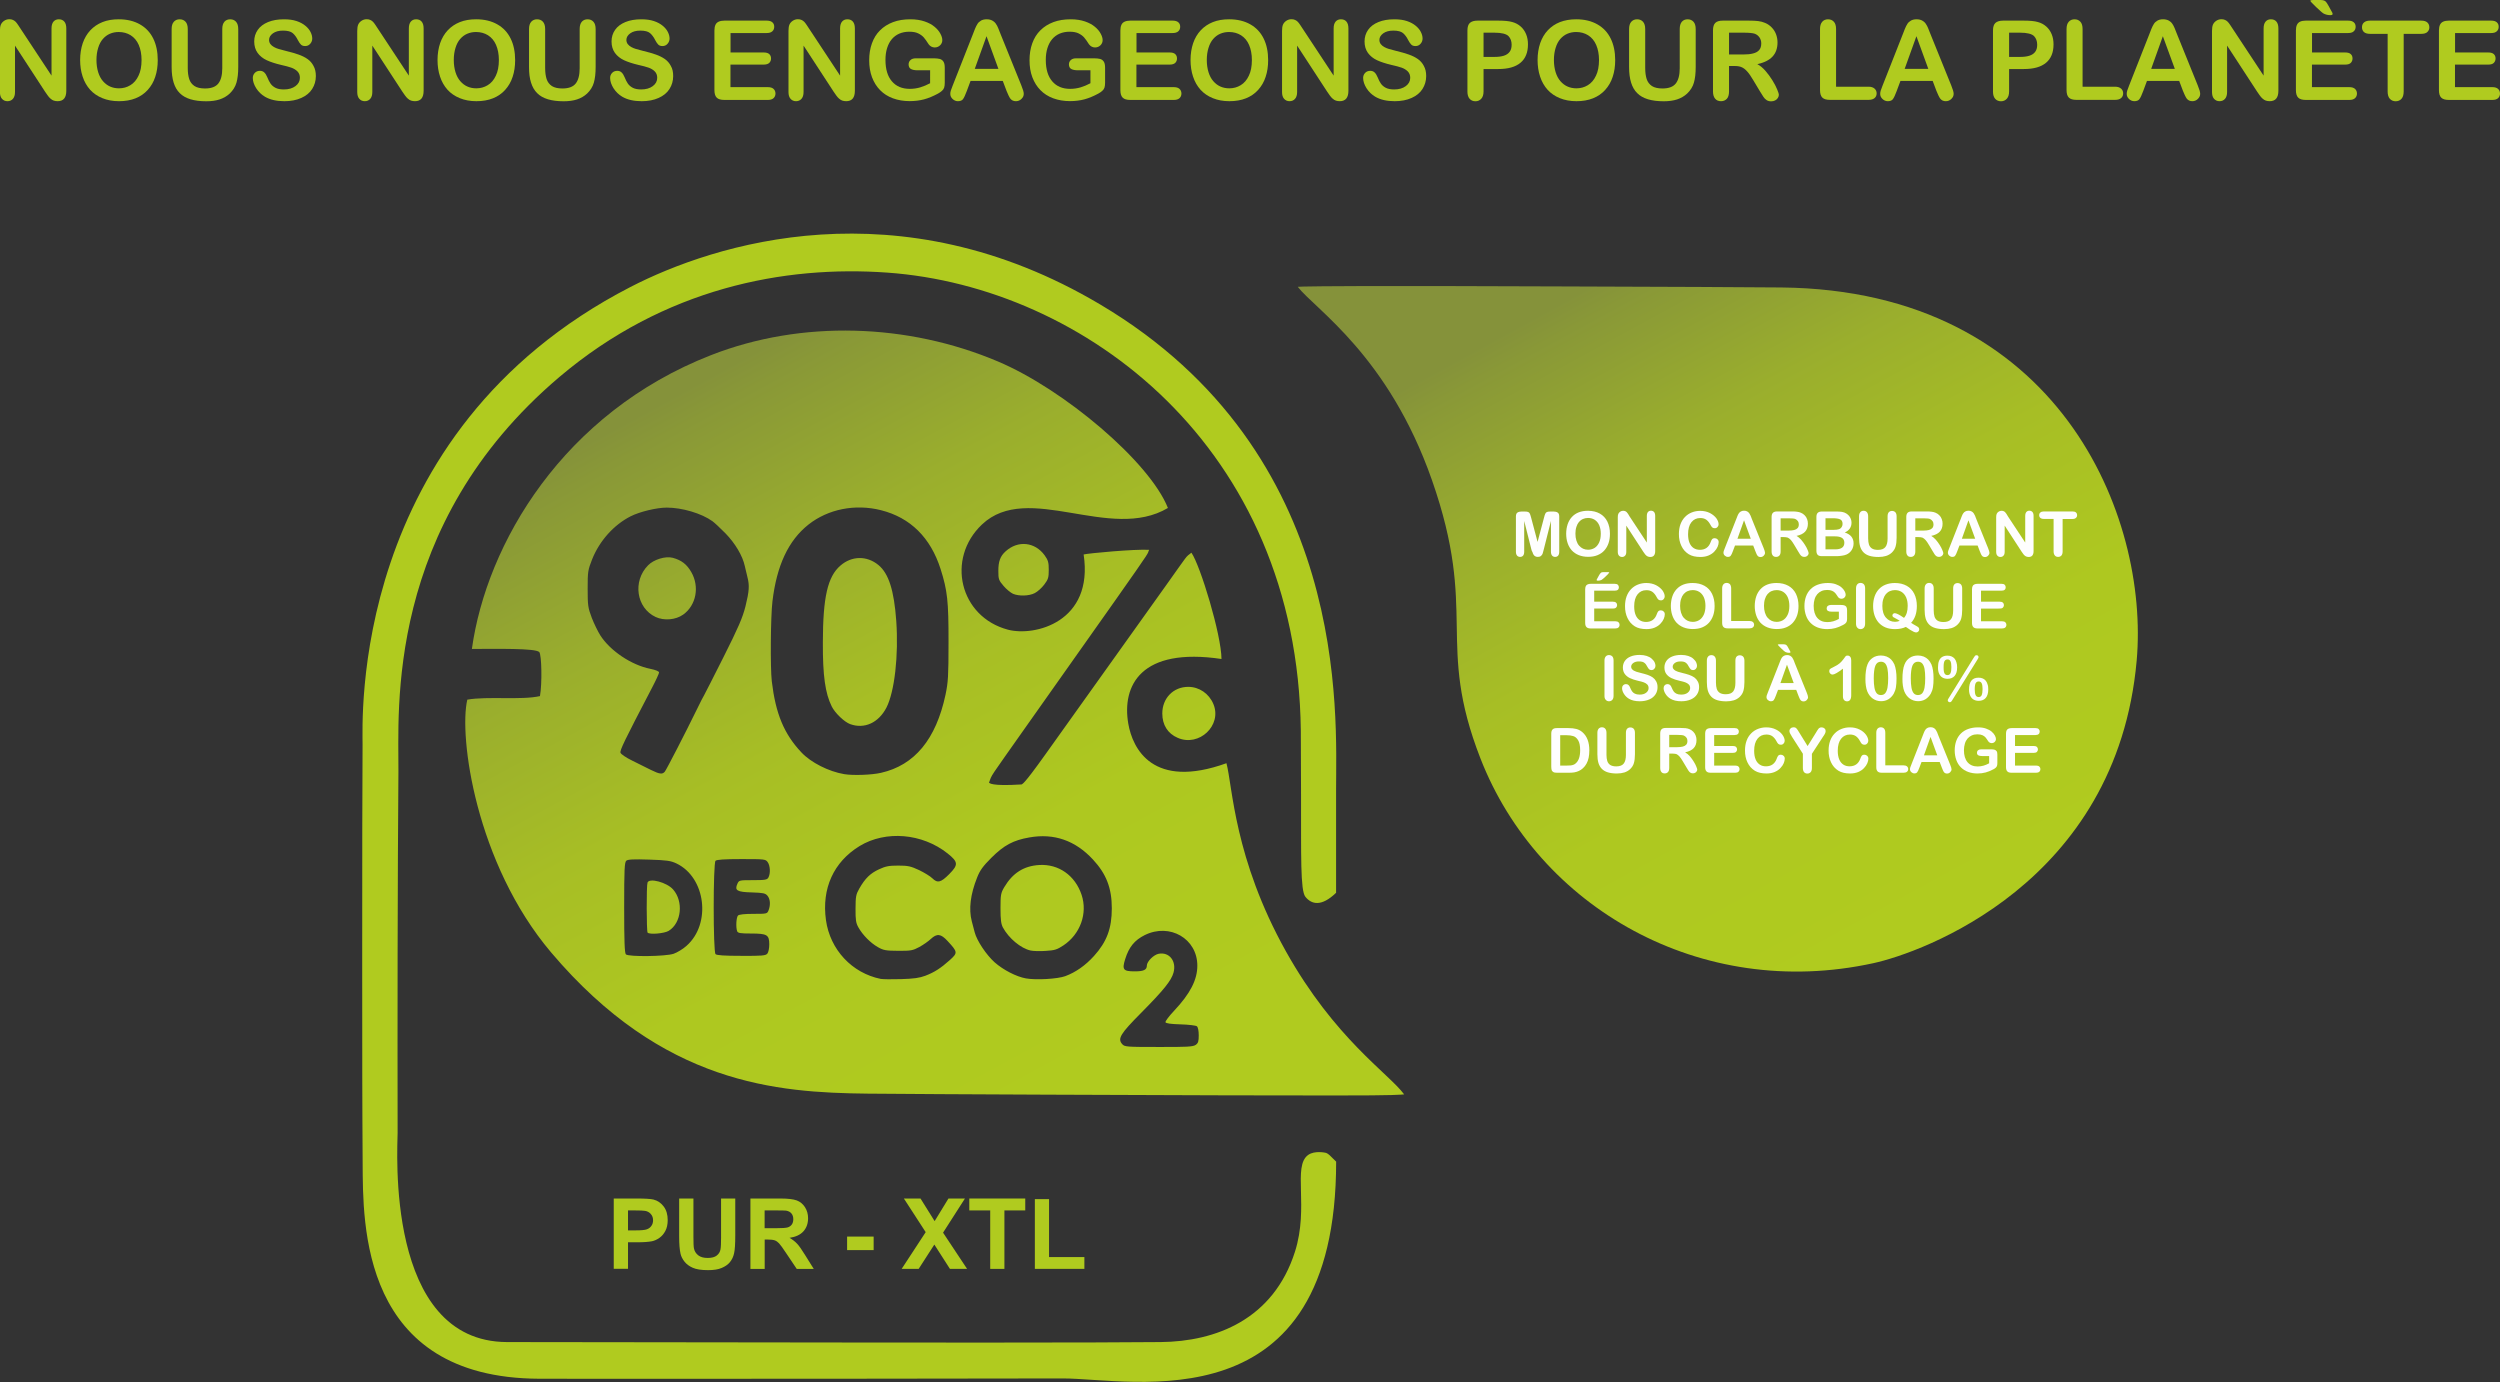 <?xml version="1.0" encoding="UTF-8"?>
<svg xmlns="http://www.w3.org/2000/svg" xmlns:xlink="http://www.w3.org/1999/xlink" version="1.1" id="Calque_1" x="0px" y="0px" viewBox="0 0 3382.1 1869.6" style="enable-background:new 0 0 3382.1 1869.6;" xml:space="preserve">
<rect x="0" y="0" width="3382.1" height="1869.6" fill="#333333" stroke="none"/>
<style type="text/css">
	
		.st0{clip-path:url(#SVGID_00000110472646676239096630000006256208162136620164_);fill:url(#SVGID_00000166641961679174184770000002261639780984486017_);}
	.st1{fill:#B0CB1F;}
	
		.st2{clip-path:url(#SVGID_00000078735159657381737790000016425711227689447306_);fill:url(#SVGID_00000076567035554369013530000005256812701934369187_);}
	.st3{fill:#FEFEFE;}
</style>
<g>
	<defs>
		<path id="SVGID_1_" d="M1272.1,1480.2c-2,0-97.2-0.7-99.2-0.7c-121.7-1.4-276.1-12.4-427.3-191c-102.4-121-125-292.9-113.4-342    c27.1-4.8,73.4,0.9,98.3-4.8c3.1-17.6,2.2-55.9-0.9-59.5c-4.7-5.5-58.3-4.3-91.2-4.3c19.8-142.2,123.1-319.2,323.6-397.5    c122.8-48,266.3-42.9,387.8,8.5c89.6,37.8,205.6,136.1,230.2,198.3c-78.1,46.5-189.3-36.7-251.6,22.4    c-48.8,46.4-30.1,124.8,35,142.2c36.3,9.7,116.4-10.3,102.6-101.7c6.9-1.7,69-7.4,88.6-6.3c-3.5,7.5,6.4-5.7-46.1,68.8    c-2.4,3.3-99.2,140.2-118,167c-54.7,77.7-47.9,66.8-52.5,79.3c0.9,0.2,1.8,5,44.1,2.3c1.5-1.4,1.5,2.4,32-40.4l163.6-229.2    c31-43.4,25.4-37,34.1-43.9c12,17.1,40.5,110.9,40.7,143.8c-109.3-16.3-134.9,36.1-126.1,87.5c5.9,33.9,33.1,89.4,132.8,53.5    c8.3,30.9,10.2,128.7,80.5,254.6c66.1,118.2,139,165.1,159.9,193.4c-3.7,0.3-9.4,1.6-94.2,1.5l-147.3-0.2l-242.2-0.9    L1272.1,1480.2L1272.1,1480.2z M1617.5,1413.6c3.5-2.4,4.2-4.8,4.2-13c0-6-1-11-2.5-12.2c-1.3-1.1-11.3-2.3-22.1-2.6    c-13.3-0.4-19.9-1.3-20.4-2.9c-0.4-1.3,4.8-8.2,11.6-15.4c21.9-23.3,31.5-42,31.5-61.1c0-36.5-37.2-58.1-71.1-41.4    c-13.8,6.9-21.4,16.1-26.5,32.5c-4.5,14.4-2.7,16.6,13.1,16.6c12,0,16.2-2.1,16.2-7.8c0-5.5,9.2-14.7,16-16    c14.3-2.7,24.3,9.9,20.1,25.4c-2.9,10.8-13.4,23.8-43.6,54.3c-28.6,28.8-32.5,35.2-25.7,42.7c3.2,3.5,6,3.7,49.1,3.7    C1605.8,1416.5,1613.9,1416.1,1617.5,1413.6L1617.5,1413.6z M1251.9,1320c12.3-4.7,20.8-10.2,33.2-21.3    c10.7-9.7,10.6-10.8-3.1-25.6c-9.2-10-14.4-10.6-22.9-2.7c-3.3,3.1-10.3,8-15.5,10.8c-8.7,4.7-11.3,5.2-28.5,5.1    c-16.8-0.1-19.9-0.7-27.5-5c-10-5.7-20.5-16.4-26.2-26.5c-3.5-6.1-4.1-10.2-4-25.7c0.1-16.4,0.6-19.2,5.2-27.2    c7.8-13.6,14.8-20.5,26.6-25.9c8.8-4.1,13.4-5,25.9-5c13.2,0,16.9,0.8,28.3,6.1c7.2,3.5,15.2,8.4,17.8,11c7.1,7,11.6,5.9,23-5.6    c12.5-12.6,12.2-16.4-2.2-27.9c-34.3-27.3-83.7-31.5-119-10.1c-35.2,21.5-51.6,57.4-45.6,100.3c5.6,40,35.2,71.6,74.1,79.5    c2.6,0.5,15,0.7,27.5,0.3C1236.1,1324.1,1244.1,1323,1251.9,1320z M1441.1,1320.6c14.2-5.3,27.2-14.4,38.8-27.2    c17.4-19.2,24.2-37.4,24.2-64.6c0-27.3-7.4-46.5-25.5-66c-23.9-25.8-52.6-35.8-86-29.9c-21.9,3.8-34.5,10.6-51.5,27.6    c-11.2,11.2-15.4,16.9-19.2,26.6c-9.1,22.8-11.5,42.6-7.3,59c1.1,4.1,2.9,10.9,4,15.2c3,11.5,15.8,30.6,27,40.6    c11.7,10.3,29.4,19.4,42.2,21.7C1401.6,1326.1,1430.7,1324.4,1441.1,1320.6z M911.3,1290.3c4.8-1.7,12.7-6.4,17.4-10.7    c33.8-29.7,26.1-92.6-13.6-111.5c-7.8-3.7-13.1-4.4-37-5.2c-20.8-0.7-28.7-0.3-30.8,1.5c-2.4,2.1-2.9,11.2-2.9,63.4    c0,44.9,0.6,61.6,2.3,63.3C850.3,1294.6,900.3,1294,911.3,1290.3z M1038.1,1290.1c1.5-1.7,2.6-7.4,2.6-12.5    c0-13-2.9-14.7-24.8-14.7c-14.2,0-17.6-0.6-18.6-3c-2-5.1-1.3-18.9,1.1-21.3c1.4-1.5,8.9-2.3,20.9-2.3c18.2,0,18.6-0.1,20.5-4.9    c2.8-7.4,2.2-15.2-1.5-19.6c-2.9-3.4-5.7-4-21.1-4.5c-20.2-0.5-23.7-2.7-19.6-11.7c2.1-4.8,2.6-4.9,21.1-4.9    c16.8,0,19.2-0.5,20.9-3.7c2.9-5.4,2.4-15.8-1-20.6c-2.9-4.1-4-4.2-35.6-4.2c-22.9,0-33.4,0.7-35,2.3c-3.3,3.3-3.3,123,0,126.3    c1.6,1.6,12,2.3,34.8,2.3C1030.9,1293.3,1035.9,1292.8,1038.1,1290.1L1038.1,1290.1z M1191.9,1045.5    c45.4-10.3,74.3-45.3,87.2-105.5c3.6-17.2,4.1-25.3,4.1-71.5c0.1-55.3-1.5-69.5-10.7-98.6c-13.6-42.7-41-69.7-80.7-79.7    c-34.9-8.8-71.5-1.5-98,19.4c-27.2,21.5-43,55.3-48.8,103.9c-2.5,20.8-3,89.9-0.9,108.1c5.2,44,16.6,71.4,40.1,96.3    c12.8,13.7,37,25.9,57.9,29.4C1153.9,1049.3,1179.5,1048.4,1191.9,1045.5z M899.4,1043.9c2.2-2.7,28.1-52.9,43.9-85.3    c4-8.4,8.2-16.4,9.2-18c0.9-1.5,12.9-25,26.5-52.1c20.1-40,25.6-52.9,29.5-68.2c5.1-20.7,5.6-28.3,2.6-39.8    c-1.1-4.2-2.7-10.8-3.5-14.7c-2.9-13.8-13.2-31-26.2-44.3c-7.1-7.2-15-14.6-17.6-16.4c-14.7-10.6-41-18.4-61.8-18.4    c-13.6,0-36.8,5.6-48.9,11.8c-22.7,11.5-42,33.2-51.9,57.8c-5.9,14.9-6.2,17-6.2,40.3c0,22.6,0.5,25.7,5.5,39    c3.1,8,8.3,18.7,11.6,23.9c13.4,21,42.1,40.2,67.6,45.3c7.4,1.5,11.9,3.4,11.9,4.9c0,1.3-4.1,10.4-9.2,20.1    c-37.8,72.4-44,85.3-43,88.5c0.6,1.9,7.6,6.7,15.7,10.6c8.1,3.9,19.4,9.6,25.1,12.5C892.4,1047.4,896.1,1047.9,899.4,1043.9z     M1593.3,998.2c-13.6-5.8-20.9-17.5-20.9-33c0-20.7,15-36,35.1-36c14.8,0,28.1,9.1,34,23.2    C1653.6,981.2,1622.3,1010.8,1593.3,998.2z M1370.4,803.3c-3.1-1.4-9-6.2-12.8-10.7c-6.5-7.6-7-9.1-7-20.3    c0-12.9,2.6-19.9,9.8-26.4c16.7-15.2,39.6-12.8,52.8,5.3c4.8,6.7,5.6,9.6,5.6,19.7c0,10.6-0.7,12.8-6.2,20.1    c-3.4,4.5-9.2,9.6-12.8,11.4C1392,806.4,1378.4,806.7,1370.4,803.3z M1394.2,1285.9c-13.1-2.9-29.4-16.4-37.4-31.1    c-2.5-4.7-3.3-10.6-3.3-26.1c0-18.2,0.5-20.7,5.1-28.5c11.4-19.2,26.5-28.8,47.5-30c26.1-1.5,48.3,14.1,57.1,40.3    c8.4,25.1-1.7,53.3-24.6,68.5c-8.6,5.7-11.9,6.7-23.8,7.4C1407.1,1287,1397.8,1286.7,1394.2,1285.9z M876.1,1261.7    c-1.5-1.6-1.7-63.7-0.1-67.8c2.5-6.5,26.2-0.2,34.6,9.4c14.4,16.4,11.3,45.5-6,56C898.6,1262.9,878.9,1264.6,876.1,1261.7z     M1150.1,979.6c-7.8-2.8-20.6-15.1-24.9-23.9c-8.8-17.8-12.2-41.5-12-86.6c0.1-61.4,6.5-89,23.7-103.9    c15.4-13.4,35.8-13.7,51.5-0.8c13.9,11.5,21.1,34.2,24.1,75.5c3.3,47-2.3,95.9-13.3,117.4C1188.5,977.9,1169.3,986.6,1150.1,979.6    z M887,834.7c-26.1-12.2-31.5-48.3-10.3-69.9c7.8-8,23.8-12.8,33.4-10.2c11.9,3.2,19.1,8.8,25.2,19.5c11.3,19.7,6.5,44.8-11,57.3    C914.1,838.7,898.4,840,887,834.7L887,834.7z"></path>
	</defs>
	<clipPath id="SVGID_00000090272048701474002400000011811381891363322002_">
		<use xlink:href="#SVGID_1_" style="overflow:visible;"></use>
	</clipPath>
	
		<linearGradient id="SVGID_00000047775375984605865590000014914105219761647760_" gradientUnits="userSpaceOnUse" x1="1002.73" y1="484.9" x2="1525.8" y2="1444.73">
		<stop offset="0" style="stop-color:#85923A"></stop>
		<stop offset="3.950644e-02" style="stop-color:#899837"></stop>
		<stop offset="0.235" style="stop-color:#9AAE2D"></stop>
		<stop offset="0.447" style="stop-color:#A7BE25"></stop>
		<stop offset="0.685" style="stop-color:#AEC820"></stop>
		<stop offset="1" style="stop-color:#B0CB1F"></stop>
	</linearGradient>
	
		<rect x="620.6" y="432.5" style="clip-path:url(#SVGID_00000090272048701474002400000011811381891363322002_);fill:url(#SVGID_00000047775375984605865590000014914105219761647760_);" width="1279.1" height="1049.5"></rect>
</g>
<path class="st1" d="M490.1,1459.2l-0.1-156.3l0.1-182.5c0-4.5,0.4-110.9,0.4-113.2c0.3-28.7-20.1-421.6,362.3-618.9  c113-58.3,362.2-138.8,635.6,23.6c339.3,201.4,319.1,555,319.1,657.3v138.6c-19.8,19.2-33.3,15.8-41.6,5.3  c-6.8-8.7-5.6-55.2-5.8-138.1c-0.2-62.3-0.3-84.8-0.3-86.6c-4.5-383.9-293-600.5-559.4-619.6c-139.2-10-301.4,20.8-443.4,141  c-237.5,201.2-217.3,453.1-218,533.8c0,2.3-0.6,108-0.7,114.9c-0.1,28.6-0.4,127.3-0.4,129.9c-0.1,15.6-0.1,127.2-0.1,129.8  c0,2.3,0.1,109.8,0.1,114.4c0.1,19.2-17.8,282.8,148.3,283l469.3,0.6l180.8,0.1l144.1-0.2c19.8-0.1,79-0.4,89.8-0.5  c74.5-0.7,152.5-30.5,181.7-122.3c19.2-60.4-3.6-115.6,17.9-130.9c8.8-6.2,23.3-3,24.3-2.7c3.3,1.3,5.3,3.7,13.5,11.8  c0,358.8-275.6,293.2-370.1,293.3l-304,0.4l-305.7,0.1c-31.5,0.1-86.8-0.1-98.6-0.1c-241.5-1.1-238.1-209.3-238.6-292.3  C490.4,1559.4,490.1,1466,490.1,1459.2"></path>
<g>
	<defs>
		<path id="SVGID_00000176019837729527164130000016634617847396819351_" d="M1843.3,387c13.4-0.1,98.2,0,111.6,0l159.5,0.5    l184.5,0.7c35.6,0.1,95.6,0.6,111.1,0.7c376.2,3.9,497.7,310.3,480.6,504.6c-26.9,302.7-292.5,395.6-356.1,409.5    c-234.3,51.3-453.5-76-531.8-277.2c-61-156.6-2.4-196-65.5-376.3c-58.9-168.2-158.1-231.2-181.5-261.4    C1757.4,388.1,1746.9,387.3,1843.3,387"></path>
	</defs>
	<clipPath id="SVGID_00000018200738365126964100000007858397078462194858_">
		<use xlink:href="#SVGID_00000176019837729527164130000016634617847396819351_" style="overflow:visible;"></use>
	</clipPath>
	
		<linearGradient id="SVGID_00000155856319265279950400000008753699726906974384_" gradientUnits="userSpaceOnUse" x1="2083.481" y1="424.029" x2="2552.831" y2="1283.639">
		<stop offset="0" style="stop-color:#85923A"></stop>
		<stop offset="3.950644e-02" style="stop-color:#899837"></stop>
		<stop offset="0.235" style="stop-color:#9AAE2D"></stop>
		<stop offset="0.447" style="stop-color:#A7BE25"></stop>
		<stop offset="0.685" style="stop-color:#AEC820"></stop>
		<stop offset="1" style="stop-color:#B0CB1F"></stop>
	</linearGradient>
	
		<rect x="1746.9" y="386.9" style="clip-path:url(#SVGID_00000018200738365126964100000007858397078462194858_);fill:url(#SVGID_00000155856319265279950400000008753699726906974384_);" width="1160.8" height="967.4"></rect>
</g>
<g>
	<path class="st1" d="M830.3,1716.6v-95.2h30.9c11.7,0,19.3,0.5,22.9,1.4c5.5,1.4,10,4.5,13.7,9.3c3.7,4.8,5.5,11,5.5,18.5   c0,5.8-1.1,10.8-3.2,14.7c-2.1,4-4.8,7.1-8.1,9.4c-3.3,2.3-6.6,3.8-10,4.5c-4.6,0.9-11.2,1.4-19.9,1.4h-12.5v35.9H830.3z    M849.6,1637.5v27h10.5c7.6,0,12.6-0.5,15.2-1.5c2.6-1,4.6-2.6,6-4.7c1.5-2.1,2.2-4.6,2.2-7.4c0-3.5-1-6.3-3.1-8.6   c-2-2.3-4.6-3.7-7.7-4.2c-2.3-0.4-6.9-0.6-13.8-0.6H849.6z"></path>
	<path class="st1" d="M918.9,1621.4h19.2v51.6c0,8.2,0.2,13.5,0.7,15.9c0.8,3.9,2.8,7,5.9,9.4c3.1,2.4,7.3,3.5,12.7,3.5   c5.5,0,9.6-1.1,12.3-3.3c2.8-2.2,4.4-5,5-8.2c0.6-3.2,0.8-8.6,0.8-16.2v-52.7h19.2v50c0,11.4-0.5,19.5-1.6,24.2   c-1,4.7-3,8.7-5.7,12s-6.5,5.8-11.2,7.8s-10.8,2.9-18.3,2.9c-9.1,0-16-1.1-20.7-3.2c-4.7-2.1-8.4-4.8-11.1-8.2   c-2.7-3.4-4.5-6.9-5.4-10.6c-1.3-5.5-1.9-13.5-1.9-24.2V1621.4z"></path>
	<path class="st1" d="M1015.2,1716.6v-95.2h40.5c10.2,0,17.6,0.9,22.2,2.6c4.6,1.7,8.3,4.8,11.1,9.1c2.8,4.4,4.2,9.4,4.2,15   c0,7.1-2.1,13-6.3,17.7c-4.2,4.7-10.5,7.6-18.8,8.8c4.2,2.4,7.6,5.1,10.3,8c2.7,2.9,6.4,8.1,10.9,15.5l11.6,18.6h-23l-13.9-20.7   c-4.9-7.4-8.3-12.1-10.1-14c-1.8-1.9-3.7-3.2-5.8-4c-2-0.7-5.3-1.1-9.7-1.1h-3.9v39.8H1015.2z M1034.4,1661.6h14.2   c9.2,0,15-0.4,17.3-1.2c2.3-0.8,4.1-2.1,5.4-4c1.3-1.9,1.9-4.3,1.9-7.1c0-3.2-0.9-5.8-2.6-7.8c-1.7-2-4.1-3.2-7.2-3.7   c-1.6-0.2-6.2-0.3-14-0.3h-15V1661.6z"></path>
	<path class="st1" d="M1146,1691.2v-18.3h35.9v18.3H1146z"></path>
	<path class="st1" d="M1219.8,1716.6l32.5-49.7l-29.5-45.5h22.5l19.1,30.6l18.7-30.6h22.3l-29.6,46.2l32.5,49h-23.2l-21.1-32.9   l-21.2,32.9H1219.8z"></path>
	<path class="st1" d="M1339.6,1716.6v-79.1h-28.3v-16.1h75.7v16.1h-28.2v79.1H1339.6z"></path>
	<path class="st1" d="M1400,1716.6v-94.4h19.2v78.4h47.8v16H1400z"></path>
</g>
<g>
	<path class="st3" d="M2071.7,743.3l-9.7-38.5v41.7c0,2.3-0.5,4-1.5,5.2c-1,1.2-2.4,1.7-4.1,1.7c-1.6,0-3-0.6-4-1.7   s-1.6-2.9-1.6-5.2v-47.8c0-2.6,0.7-4.4,2.1-5.3c1.4-0.9,3.2-1.4,5.6-1.4h3.8c2.3,0,3.9,0.2,5,0.6c1,0.4,1.8,1.2,2.3,2.2   c0.5,1.1,1.1,2.8,1.7,5.2l8.8,33.1l8.8-33.1c0.6-2.4,1.2-4.2,1.7-5.2c0.5-1.1,1.3-1.8,2.3-2.2c1-0.4,2.7-0.6,5-0.6h3.8   c2.3,0,4.2,0.5,5.6,1.4c1.4,0.9,2.1,2.7,2.1,5.3v47.8c0,2.3-0.5,4-1.5,5.2c-1,1.2-2.4,1.7-4.1,1.7c-1.6,0-3-0.6-4-1.7   c-1-1.2-1.6-2.9-1.6-5.2v-41.7l-9.7,38.5c-0.6,2.5-1.1,4.3-1.5,5.5c-0.4,1.2-1.1,2.2-2.2,3.2c-1.1,1-2.6,1.4-4.4,1.4   c-1.4,0-2.6-0.3-3.6-0.9c-1-0.6-1.8-1.4-2.3-2.4c-0.5-1-1-2-1.3-3.2C2072.4,745.8,2072,744.6,2071.7,743.3z"></path>
	<path class="st3" d="M2148.2,691c6.3,0,11.6,1.3,16.1,3.8c4.5,2.5,7.9,6.2,10.2,10.8c2.3,4.7,3.5,10.2,3.5,16.5   c0,4.7-0.6,8.9-1.9,12.7c-1.3,3.8-3.2,7.1-5.7,9.9c-2.5,2.8-5.6,4.9-9.3,6.4c-3.7,1.5-7.9,2.2-12.6,2.2c-4.7,0-9-0.8-12.7-2.3   c-3.7-1.5-6.9-3.7-9.4-6.4c-2.5-2.8-4.4-6.1-5.7-10c-1.3-3.9-1.9-8.1-1.9-12.6c0-4.6,0.7-8.9,2-12.8c1.3-3.9,3.3-7.2,5.8-9.9   c2.5-2.7,5.6-4.8,9.2-6.2S2143.6,691,2148.2,691z M2165.6,722.1c0-4.4-0.7-8.3-2.1-11.5c-1.4-3.2-3.5-5.7-6.1-7.4   c-2.7-1.7-5.7-2.5-9.1-2.5c-2.4,0-4.7,0.5-6.8,1.4c-2.1,0.9-3.9,2.3-5.4,4c-1.5,1.8-2.7,4-3.5,6.7c-0.9,2.7-1.3,5.8-1.3,9.2   c0,3.4,0.4,6.5,1.3,9.3c0.9,2.8,2.1,5.1,3.7,6.9c1.6,1.8,3.4,3.2,5.4,4.1s4.3,1.4,6.7,1.4c3.1,0,6-0.8,8.6-2.3   c2.6-1.6,4.7-4,6.3-7.3C2164.8,730.9,2165.6,726.9,2165.6,722.1z"></path>
	<path class="st3" d="M2204.4,698.4l23.5,35.6V698c0-2.3,0.5-4.1,1.5-5.3c1-1.2,2.4-1.8,4.1-1.8c1.8,0,3.1,0.6,4.2,1.8   c1,1.2,1.5,2.9,1.5,5.3v47.5c0,5.3-2.2,8-6.6,8c-1.1,0-2.1-0.2-3-0.5c-0.9-0.3-1.7-0.8-2.5-1.5c-0.8-0.7-1.5-1.5-2.1-2.4   c-0.7-0.9-1.3-1.9-2-2.8l-22.9-35.2v35.4c0,2.3-0.5,4.1-1.6,5.2c-1.1,1.2-2.4,1.8-4.1,1.8c-1.7,0-3.1-0.6-4.2-1.8s-1.6-2.9-1.6-5.2   v-46.6c0-2,0.2-3.5,0.7-4.7c0.5-1.2,1.4-2.2,2.6-3c1.2-0.8,2.5-1.2,3.9-1.2c1.1,0,2,0.2,2.8,0.5s1.5,0.8,2.1,1.4s1.2,1.4,1.8,2.3   C2203.1,696.3,2203.7,697.3,2204.4,698.4z"></path>
	<path class="st3" d="M2325.1,733.4c0,1.9-0.5,4-1.4,6.2c-0.9,2.2-2.4,4.4-4.5,6.6c-2,2.2-4.6,3.9-7.8,5.3c-3.2,1.3-6.8,2-11,2   c-3.2,0-6.1-0.3-8.7-0.9c-2.6-0.6-5-1.5-7.1-2.8c-2.1-1.3-4.1-3-5.9-5c-1.6-1.9-3-4-4.1-6.4c-1.1-2.3-2-4.9-2.5-7.5   c-0.6-2.7-0.8-5.5-0.8-8.5c0-4.9,0.7-9.2,2.1-13.1c1.4-3.8,3.4-7.1,6.1-9.9c2.6-2.7,5.7-4.8,9.3-6.2c3.5-1.4,7.3-2.1,11.3-2.1   c4.9,0,9.2,1,13.1,2.9c3.8,2,6.7,4.4,8.8,7.2c2,2.9,3,5.6,3,8.1c0,1.4-0.5,2.6-1.5,3.7c-1,1.1-2.2,1.6-3.6,1.6   c-1.6,0-2.7-0.4-3.5-1.1c-0.8-0.7-1.7-2-2.6-3.8c-1.6-3-3.5-5.2-5.6-6.7c-2.2-1.5-4.8-2.2-8-2.2c-5,0-9,1.9-12,5.7   c-3,3.8-4.5,9.2-4.5,16.3c0,4.7,0.7,8.6,2,11.7c1.3,3.1,3.2,5.4,5.6,7c2.4,1.5,5.2,2.3,8.5,2.3c3.5,0,6.5-0.9,8.9-2.6   c2.4-1.7,4.3-4.3,5.5-7.7c0.5-1.6,1.2-2.9,1.9-3.9c0.8-1,2-1.5,3.7-1.5c1.5,0,2.7,0.5,3.7,1.5   C2324.6,730.6,2325.1,731.9,2325.1,733.4z"></path>
	<path class="st3" d="M2374.7,745.6l-2.9-7.6h-24.6l-2.9,7.7c-1.1,3-2.1,5.1-2.9,6.1c-0.8,1.1-2.1,1.6-3.9,1.6   c-1.5,0-2.9-0.6-4.1-1.7s-1.8-2.4-1.8-3.8c0-0.8,0.1-1.7,0.4-2.6c0.3-0.9,0.7-2.1,1.4-3.7l15.4-39.2c0.4-1.1,1-2.5,1.6-4.1   c0.6-1.6,1.3-2.9,2-3.9c0.7-1,1.6-1.9,2.8-2.5c1.1-0.6,2.5-1,4.2-1c1.7,0,3.1,0.3,4.3,1c1.1,0.6,2.1,1.5,2.8,2.5   c0.7,1,1.3,2.1,1.8,3.3c0.5,1.2,1.1,2.7,1.8,4.7l15.8,39c1.2,3,1.9,5.1,1.9,6.5c0,1.4-0.6,2.7-1.8,3.9s-2.6,1.8-4.2,1.8   c-1,0-1.8-0.2-2.5-0.5c-0.7-0.3-1.3-0.8-1.7-1.4c-0.5-0.6-1-1.5-1.5-2.7C2375.6,747.6,2375.1,746.5,2374.7,745.6z M2350.5,728.8h18   l-9.1-24.9L2350.5,728.8z"></path>
	<path class="st3" d="M2413.2,726.6h-4.3V746c0,2.6-0.6,4.4-1.7,5.6s-2.6,1.8-4.4,1.8c-2,0-3.5-0.6-4.5-1.9   c-1.1-1.3-1.6-3.1-1.6-5.6v-46.5c0-2.6,0.6-4.5,1.8-5.7c1.2-1.2,3.1-1.8,5.7-1.8h19.9c2.7,0,5.1,0.1,7,0.4c2,0.2,3.7,0.7,5.3,1.4   c1.9,0.8,3.6,1.9,5,3.4c1.5,1.5,2.6,3.2,3.3,5.2c0.8,2,1.1,4,1.1,6.2c0,4.5-1.3,8.1-3.8,10.8c-2.5,2.7-6.4,4.6-11.6,5.7   c2.2,1.2,4.2,2.9,6.2,5.1c2,2.3,3.7,4.6,5.3,7.2c1.6,2.5,2.8,4.8,3.6,6.9c0.9,2,1.3,3.5,1.3,4.2c0,0.8-0.3,1.6-0.8,2.4   c-0.5,0.8-1.2,1.4-2.1,1.9c-0.9,0.5-1.9,0.7-3,0.7c-1.4,0-2.5-0.3-3.5-1c-0.9-0.6-1.7-1.5-2.4-2.5c-0.7-1-1.6-2.4-2.7-4.4l-4.9-8.2   c-1.8-3-3.3-5.3-4.7-6.8s-2.8-2.6-4.2-3.2C2417.2,726.9,2415.4,726.6,2413.2,726.6z M2420.2,701.2h-11.3v16.6h11   c2.9,0,5.4-0.3,7.4-0.8c2-0.5,3.5-1.4,4.6-2.6c1.1-1.2,1.6-2.9,1.6-5c0-1.7-0.4-3.2-1.3-4.4c-0.9-1.3-2-2.2-3.5-2.9   C2427.2,701.5,2424.4,701.2,2420.2,701.2z"></path>
	<path class="st3" d="M2483.2,752.4h-18.5c-2.7,0-4.6-0.6-5.7-1.8c-1.1-1.2-1.7-3.1-1.7-5.7v-45.4c0-2.7,0.6-4.6,1.8-5.7   c1.2-1.2,3.1-1.8,5.7-1.8h19.6c2.9,0,5.4,0.2,7.5,0.5c2.1,0.4,4,1,5.7,2.1c1.4,0.9,2.7,1.9,3.8,3.2c1.1,1.3,1.9,2.7,2.5,4.3   c0.6,1.6,0.9,3.2,0.9,5c0,6-3,10.5-9.1,13.3c7.9,2.5,11.9,7.4,11.9,14.7c0,3.4-0.9,6.4-2.6,9.1c-1.7,2.7-4.1,4.7-7,6   c-1.8,0.8-4,1.3-6.3,1.6C2489.2,752.3,2486.4,752.4,2483.2,752.4z M2469.6,701.2v15.6h11.2c3,0,5.4-0.3,7.1-0.9   c1.7-0.6,2.9-1.7,3.8-3.3c0.7-1.2,1-2.4,1-3.9c0-3-1.1-5.1-3.3-6.1c-2.2-1-5.5-1.5-9.9-1.5H2469.6z M2482.3,725.6h-12.7v17.6h13.1   c8.3,0,12.4-3,12.4-8.9c0-3-1.1-5.3-3.2-6.6C2489.8,726.3,2486.6,725.6,2482.3,725.6z"></path>
</g>
<g>
	<path class="st3" d="M2515,727.5v-29c0-2.5,0.6-4.3,1.7-5.6s2.6-1.9,4.4-1.9c1.9,0,3.4,0.6,4.5,1.9s1.7,3.1,1.7,5.6v29.7   c0,3.4,0.4,6.2,1.1,8.5c0.8,2.3,2.1,4,4,5.3c1.9,1.2,4.6,1.9,8.1,1.9c4.8,0,8.2-1.3,10.1-3.8c2-2.5,3-6.4,3-11.6v-29.9   c0-2.5,0.5-4.4,1.6-5.6c1.1-1.2,2.6-1.8,4.4-1.8c1.8,0,3.3,0.6,4.5,1.8c1.1,1.2,1.7,3.1,1.7,5.6v29c0,4.7-0.5,8.7-1.4,11.8   c-0.9,3.2-2.7,5.9-5.2,8.3c-2.2,2-4.8,3.5-7.7,4.4c-2.9,0.9-6.3,1.4-10.2,1.4c-4.6,0-8.6-0.5-12-1.5c-3.4-1-6.1-2.6-8.2-4.7   s-3.7-4.8-4.7-8.1C2515.5,736,2515,732,2515,727.5z"></path>
	<path class="st3" d="M2595.4,726.6h-4.3V746c0,2.6-0.6,4.4-1.7,5.6s-2.6,1.8-4.4,1.8c-2,0-3.5-0.6-4.5-1.9   c-1.1-1.3-1.6-3.1-1.6-5.6v-46.5c0-2.6,0.6-4.5,1.8-5.7c1.2-1.2,3.1-1.8,5.7-1.8h19.9c2.7,0,5.1,0.1,7,0.4c2,0.2,3.7,0.7,5.3,1.4   c1.9,0.8,3.6,1.9,5,3.4c1.5,1.5,2.6,3.2,3.3,5.2c0.8,2,1.1,4,1.1,6.2c0,4.5-1.3,8.1-3.8,10.8c-2.5,2.7-6.4,4.6-11.6,5.7   c2.2,1.2,4.2,2.9,6.2,5.1c2,2.3,3.7,4.6,5.3,7.2c1.6,2.5,2.8,4.8,3.6,6.9c0.9,2,1.3,3.5,1.3,4.2c0,0.8-0.3,1.6-0.8,2.4   c-0.5,0.8-1.2,1.4-2.1,1.9c-0.9,0.5-1.9,0.7-3,0.7c-1.4,0-2.5-0.3-3.5-1c-0.9-0.6-1.7-1.5-2.4-2.5c-0.7-1-1.6-2.4-2.7-4.4l-4.9-8.2   c-1.8-3-3.3-5.3-4.7-6.8s-2.8-2.6-4.2-3.2C2599.4,726.9,2597.6,726.6,2595.4,726.6z M2602.4,701.2h-11.3v16.6h11   c2.9,0,5.4-0.3,7.4-0.8c2-0.5,3.5-1.4,4.6-2.6c1.1-1.2,1.6-2.9,1.6-5c0-1.7-0.4-3.2-1.3-4.4c-0.9-1.3-2-2.2-3.5-2.9   C2609.4,701.5,2606.6,701.2,2602.4,701.2z"></path>
	<path class="st3" d="M2678.3,745.6l-2.9-7.6h-24.6l-2.9,7.7c-1.1,3-2.1,5.1-2.9,6.1c-0.8,1.1-2.1,1.6-3.9,1.6   c-1.5,0-2.9-0.6-4.1-1.7s-1.8-2.4-1.8-3.8c0-0.8,0.1-1.7,0.4-2.6c0.3-0.9,0.7-2.1,1.4-3.7l15.4-39.2c0.4-1.1,1-2.5,1.6-4.1   c0.6-1.6,1.3-2.9,2-3.9c0.7-1,1.6-1.9,2.8-2.5c1.1-0.6,2.5-1,4.2-1c1.7,0,3.1,0.3,4.3,1c1.1,0.6,2.1,1.5,2.8,2.5   c0.7,1,1.3,2.1,1.8,3.3c0.5,1.2,1.1,2.7,1.8,4.7l15.8,39c1.2,3,1.9,5.1,1.9,6.5c0,1.4-0.6,2.7-1.8,3.9s-2.6,1.8-4.2,1.8   c-1,0-1.8-0.2-2.5-0.5c-0.7-0.3-1.3-0.8-1.7-1.4c-0.5-0.6-1-1.5-1.5-2.7C2679.1,747.6,2678.7,746.5,2678.3,745.6z M2654.1,728.8h18   l-9.1-24.9L2654.1,728.8z"></path>
	<path class="st3" d="M2716.3,698.4l23.5,35.6V698c0-2.3,0.5-4.1,1.5-5.3c1-1.2,2.4-1.8,4.1-1.8c1.8,0,3.1,0.6,4.2,1.8   c1,1.2,1.5,2.9,1.5,5.3v47.5c0,5.3-2.2,8-6.6,8c-1.1,0-2.1-0.2-3-0.5c-0.9-0.3-1.7-0.8-2.5-1.5c-0.8-0.7-1.5-1.5-2.1-2.4   c-0.7-0.9-1.3-1.9-2-2.8l-22.9-35.2v35.4c0,2.3-0.5,4.1-1.6,5.2c-1.1,1.2-2.4,1.8-4.1,1.8c-1.7,0-3.1-0.6-4.2-1.8s-1.6-2.9-1.6-5.2   v-46.6c0-2,0.2-3.5,0.7-4.7c0.5-1.2,1.4-2.2,2.6-3c1.2-0.8,2.5-1.2,3.9-1.2c1.1,0,2,0.2,2.8,0.5s1.5,0.8,2.1,1.4s1.2,1.4,1.8,2.3   C2715,696.3,2715.6,697.3,2716.3,698.4z"></path>
	<path class="st3" d="M2803.7,702.1h-13.3V746c0,2.5-0.6,4.4-1.7,5.6c-1.1,1.2-2.6,1.8-4.4,1.8c-1.8,0-3.3-0.6-4.4-1.9   s-1.7-3.1-1.7-5.6v-43.9h-13.3c-2.1,0-3.6-0.5-4.7-1.4c-1-0.9-1.5-2.1-1.5-3.6c0-1.6,0.5-2.8,1.6-3.7s2.6-1.4,4.6-1.4h38.9   c2.1,0,3.7,0.5,4.7,1.4c1,0.9,1.5,2.2,1.5,3.7c0,1.5-0.5,2.7-1.6,3.6C2807.3,701.7,2805.7,702.1,2803.7,702.1z"></path>
</g>
<g>
	<path class="st3" d="M2184.3,799.1h-27.6V814h25.4c1.9,0,3.3,0.4,4.2,1.3c0.9,0.8,1.4,1.9,1.4,3.3c0,1.4-0.5,2.5-1.4,3.4   c-0.9,0.9-2.3,1.3-4.2,1.3h-25.4v17.2h28.5c1.9,0,3.4,0.4,4.3,1.3c1,0.9,1.5,2.1,1.5,3.6c0,1.4-0.5,2.6-1.5,3.5   c-1,0.9-2.4,1.3-4.3,1.3H2152c-2.7,0-4.6-0.6-5.7-1.8c-1.2-1.2-1.8-3.1-1.8-5.7v-45.4c0-1.8,0.3-3.2,0.8-4.3   c0.5-1.1,1.3-1.9,2.5-2.4c1.1-0.5,2.5-0.8,4.3-0.8h32.3c1.9,0,3.4,0.4,4.3,1.3c0.9,0.9,1.4,2,1.4,3.4c0,1.4-0.5,2.6-1.4,3.4   S2186.2,799.1,2184.3,799.1z M2169.4,774h5.6c1.4,0,2.1,0.2,2.1,0.6c0,0.2-0.8,1.1-2.3,2.7s-3.1,3.1-4.7,4.5   c-1.6,1.4-2.7,2.3-3.3,2.6c-1.6,0.8-3.2,1.2-5,1.2c-1.2,0-1.8-0.3-1.8-1c0-0.5,0.4-1.3,1.1-2.4l1.9-3.5c1.1-2,2-3.3,2.8-3.8   C2166.5,774.2,2167.7,774,2169.4,774z"></path>
	<path class="st3" d="M2252.2,831c0,1.9-0.5,4-1.4,6.2c-0.9,2.2-2.4,4.4-4.5,6.6c-2,2.2-4.6,3.9-7.8,5.3c-3.2,1.3-6.8,2-11,2   c-3.2,0-6.1-0.3-8.7-0.9c-2.6-0.6-5-1.5-7.1-2.8c-2.1-1.3-4.1-3-5.9-5c-1.6-1.9-3-4-4.1-6.4c-1.1-2.3-2-4.9-2.5-7.5   c-0.6-2.7-0.8-5.5-0.8-8.5c0-4.9,0.7-9.2,2.1-13.1c1.4-3.8,3.4-7.1,6.1-9.9c2.6-2.7,5.7-4.8,9.3-6.2c3.5-1.4,7.3-2.1,11.3-2.1   c4.9,0,9.2,1,13.1,2.9c3.8,2,6.7,4.4,8.8,7.2c2,2.9,3,5.6,3,8.1c0,1.4-0.5,2.6-1.5,3.7c-1,1.1-2.2,1.6-3.6,1.6   c-1.6,0-2.7-0.4-3.5-1.1c-0.8-0.7-1.7-2-2.6-3.8c-1.6-3-3.5-5.2-5.6-6.7c-2.2-1.5-4.8-2.2-8-2.2c-5,0-9,1.9-12,5.7   c-3,3.8-4.5,9.2-4.5,16.3c0,4.7,0.7,8.6,2,11.7c1.3,3.1,3.2,5.4,5.6,7c2.4,1.5,5.2,2.3,8.5,2.3c3.5,0,6.5-0.9,8.9-2.6   c2.4-1.7,4.3-4.3,5.5-7.7c0.5-1.6,1.2-2.9,1.9-3.9c0.8-1,2-1.5,3.7-1.5c1.5,0,2.7,0.5,3.7,1.5   C2251.7,828.2,2252.2,829.5,2252.2,831z"></path>
	<path class="st3" d="M2289.8,788.7c6.3,0,11.6,1.3,16.1,3.8c4.5,2.5,7.9,6.2,10.2,10.8c2.3,4.7,3.5,10.2,3.5,16.5   c0,4.7-0.6,8.9-1.9,12.7c-1.3,3.8-3.2,7.1-5.7,9.9c-2.5,2.8-5.6,4.9-9.3,6.4c-3.7,1.5-7.9,2.2-12.6,2.2c-4.7,0-9-0.8-12.7-2.3   c-3.7-1.5-6.9-3.7-9.4-6.4c-2.5-2.8-4.4-6.1-5.7-10c-1.3-3.9-1.9-8.1-1.9-12.6c0-4.6,0.7-8.9,2-12.8c1.3-3.9,3.3-7.2,5.8-9.9   c2.5-2.7,5.6-4.8,9.2-6.2S2285.2,788.7,2289.8,788.7z M2307.2,819.7c0-4.4-0.7-8.3-2.1-11.5c-1.4-3.2-3.5-5.7-6.1-7.4   c-2.7-1.7-5.7-2.5-9.1-2.5c-2.4,0-4.7,0.5-6.8,1.4c-2.1,0.9-3.9,2.3-5.4,4c-1.5,1.8-2.7,4-3.5,6.7c-0.9,2.7-1.3,5.8-1.3,9.2   c0,3.4,0.4,6.5,1.3,9.3c0.9,2.8,2.1,5.1,3.7,6.9c1.6,1.8,3.4,3.2,5.4,4.1s4.3,1.4,6.7,1.4c3.1,0,6-0.8,8.6-2.3   c2.6-1.6,4.7-4,6.3-7.3C2306.4,828.5,2307.2,824.5,2307.2,819.7z"></path>
	<path class="st3" d="M2342,796.1v44h24.8c2,0,3.5,0.5,4.6,1.4c1.1,1,1.6,2.2,1.6,3.6c0,1.5-0.5,2.7-1.6,3.6c-1,0.9-2.6,1.4-4.6,1.4   h-29.5c-2.7,0-4.6-0.6-5.7-1.8c-1.2-1.2-1.8-3.1-1.8-5.7v-46.5c0-2.5,0.6-4.3,1.7-5.6s2.6-1.9,4.4-1.9c1.8,0,3.3,0.6,4.5,1.8   C2341.4,791.7,2342,793.6,2342,796.1z"></path>
</g>
<g>
	<path class="st3" d="M2403.3,788.7c6.3,0,11.6,1.3,16.1,3.8c4.5,2.5,7.9,6.2,10.2,10.8c2.3,4.7,3.5,10.2,3.5,16.5   c0,4.7-0.6,8.9-1.9,12.7c-1.3,3.8-3.2,7.1-5.7,9.9c-2.5,2.8-5.6,4.9-9.3,6.4c-3.7,1.5-7.9,2.2-12.6,2.2c-4.7,0-9-0.8-12.7-2.3   c-3.7-1.5-6.9-3.7-9.4-6.4c-2.5-2.8-4.4-6.1-5.7-10c-1.3-3.9-1.9-8.1-1.9-12.6c0-4.6,0.7-8.9,2-12.8c1.3-3.9,3.3-7.2,5.8-9.9   c2.5-2.7,5.6-4.8,9.2-6.2S2398.7,788.7,2403.3,788.7z M2420.7,819.7c0-4.4-0.7-8.3-2.1-11.5c-1.4-3.2-3.5-5.7-6.1-7.4   c-2.7-1.7-5.7-2.5-9.1-2.5c-2.4,0-4.7,0.5-6.8,1.4c-2.1,0.9-3.9,2.3-5.4,4c-1.5,1.8-2.7,4-3.5,6.7c-0.9,2.7-1.3,5.8-1.3,9.2   c0,3.4,0.4,6.5,1.3,9.3c0.9,2.8,2.1,5.1,3.7,6.9c1.6,1.8,3.4,3.2,5.4,4.1s4.3,1.4,6.7,1.4c3.1,0,6-0.8,8.6-2.3   c2.6-1.6,4.7-4,6.3-7.3C2420,828.5,2420.7,824.5,2420.7,819.7z"></path>
	<path class="st3" d="M2498.8,825.5v11.6c0,1.5-0.2,2.8-0.5,3.7c-0.3,0.9-0.9,1.8-1.7,2.5c-0.8,0.7-1.8,1.5-3.1,2.1   c-3.7,2-7.2,3.4-10.5,4.3s-7.1,1.4-11,1.4c-4.6,0-8.9-0.7-12.7-2.1c-3.8-1.4-7.1-3.5-9.8-6.2c-2.7-2.7-4.8-6-6.2-9.9   c-1.4-3.9-2.2-8.2-2.2-13c0-4.7,0.7-9,2.1-12.9c1.4-3.9,3.5-7.2,6.2-9.9c2.7-2.7,6-4.8,9.9-6.2c3.9-1.4,8.3-2.2,13.3-2.2   c4.1,0,7.7,0.5,10.8,1.6c3.1,1.1,5.7,2.5,7.6,4.1c1.9,1.6,3.4,3.4,4.4,5.2c1,1.8,1.5,3.5,1.5,4.9c0,1.5-0.6,2.8-1.7,3.9   c-1.1,1.1-2.5,1.6-4.1,1.6c-0.9,0-1.7-0.2-2.5-0.6c-0.8-0.4-1.5-1-2-1.7c-1.5-2.4-2.8-4.1-3.8-5.4c-1-1.2-2.5-2.2-4.2-3   c-1.8-0.8-4-1.2-6.8-1.2c-2.8,0-5.4,0.5-7.6,1.5c-2.2,1-4.1,2.4-5.7,4.2c-1.6,1.9-2.8,4.1-3.6,6.8c-0.8,2.7-1.3,5.7-1.3,8.9   c0,7.1,1.6,12.5,4.9,16.4c3.3,3.8,7.8,5.7,13.6,5.7c2.8,0,5.5-0.4,8-1.1c2.5-0.7,5-1.8,7.6-3.2v-9.8h-9.5c-2.3,0-4-0.3-5.2-1   c-1.2-0.7-1.8-1.9-1.8-3.5c0-1.3,0.5-2.5,1.5-3.3s2.3-1.3,4-1.3h13.9c1.7,0,3.1,0.2,4.3,0.5c1.2,0.3,2.1,1,2.9,2   C2498.4,821.9,2498.8,823.4,2498.8,825.5z"></path>
	<path class="st3" d="M2510.9,843.7v-47.6c0-2.5,0.6-4.3,1.7-5.6s2.6-1.9,4.4-1.9c1.8,0,3.3,0.6,4.5,1.8c1.1,1.2,1.7,3.1,1.7,5.6   v47.6c0,2.5-0.6,4.4-1.7,5.6s-2.6,1.9-4.5,1.9c-1.8,0-3.2-0.6-4.3-1.9C2511.5,848,2510.9,846.1,2510.9,843.7z"></path>
	<path class="st3" d="M2585.4,842.6c1.8,1.2,3.7,2.4,5.8,3.5c2.1,1.1,3.5,2,4.2,2.7c0.7,0.7,1,1.6,1,2.9c0,0.9-0.4,1.8-1.2,2.6   c-0.8,0.9-1.8,1.3-2.9,1.3c-0.9,0-2.1-0.3-3.4-0.9c-1.3-0.6-2.9-1.5-4.7-2.6c-1.8-1.2-3.8-2.5-5.9-4c-4,2-8.9,3-14.7,3   c-4.7,0-8.9-0.7-12.6-2.2s-6.8-3.7-9.4-6.5c-2.5-2.8-4.4-6.2-5.7-10c-1.3-3.9-1.9-8.1-1.9-12.6c0-4.6,0.7-8.9,2-12.8   c1.3-3.9,3.3-7.2,5.8-9.9c2.5-2.7,5.6-4.8,9.2-6.2s7.7-2.2,12.4-2.2c6.3,0,11.6,1.3,16.1,3.8c4.5,2.5,7.9,6.2,10.2,10.8   c2.3,4.7,3.5,10.2,3.5,16.5C2593.2,829.4,2590.6,837,2585.4,842.6z M2575.8,835.9c1.7-1.9,3-4.3,3.8-6.9c0.8-2.7,1.2-5.8,1.2-9.3   c0-4.4-0.7-8.3-2.1-11.5c-1.4-3.2-3.5-5.7-6.1-7.4c-2.7-1.7-5.7-2.5-9.1-2.5c-2.4,0-4.7,0.5-6.8,1.4c-2.1,0.9-3.9,2.3-5.4,4   c-1.5,1.8-2.7,4-3.5,6.7c-0.9,2.7-1.3,5.8-1.3,9.2c0,6.9,1.6,12.3,4.9,16c3.2,3.7,7.3,5.6,12.3,5.6c2,0,4.1-0.4,6.3-1.3   c-1.3-1-2.9-1.9-4.8-2.9c-1.9-1-3.3-1.7-4-2.2c-0.7-0.5-1.1-1.3-1.1-2.2c0-0.8,0.3-1.6,1-2.2c0.7-0.6,1.4-0.9,2.3-0.9   C2565.7,829.7,2569.9,831.7,2575.8,835.9z"></path>
	<path class="st3" d="M2603.7,825.1v-29c0-2.5,0.6-4.3,1.7-5.6s2.6-1.9,4.4-1.9c1.9,0,3.4,0.6,4.5,1.9s1.7,3.1,1.7,5.6v29.7   c0,3.4,0.4,6.2,1.1,8.5c0.8,2.3,2.1,4,4,5.3c1.9,1.2,4.6,1.9,8.1,1.9c4.8,0,8.2-1.3,10.1-3.8c2-2.5,3-6.4,3-11.6v-29.9   c0-2.5,0.5-4.4,1.6-5.6c1.1-1.2,2.6-1.8,4.4-1.8c1.8,0,3.3,0.6,4.5,1.8c1.1,1.2,1.7,3.1,1.7,5.6v29c0,4.7-0.5,8.7-1.4,11.8   c-0.9,3.2-2.7,5.9-5.2,8.3c-2.2,2-4.8,3.5-7.7,4.4c-2.9,0.9-6.3,1.4-10.2,1.4c-4.6,0-8.6-0.5-12-1.5c-3.4-1-6.1-2.6-8.2-4.7   s-3.7-4.8-4.7-8.1C2604.2,833.6,2603.7,829.7,2603.7,825.1z"></path>
	<path class="st3" d="M2707.5,799.1H2680V814h25.4c1.9,0,3.3,0.4,4.2,1.3c0.9,0.8,1.4,1.9,1.4,3.3c0,1.4-0.5,2.5-1.4,3.4   c-0.9,0.9-2.3,1.3-4.2,1.3H2680v17.2h28.5c1.9,0,3.4,0.4,4.3,1.3c1,0.9,1.5,2.1,1.5,3.6c0,1.4-0.5,2.6-1.5,3.5   c-1,0.9-2.4,1.3-4.3,1.3h-33.2c-2.7,0-4.6-0.6-5.7-1.8c-1.2-1.2-1.8-3.1-1.8-5.7v-45.4c0-1.8,0.3-3.2,0.8-4.3   c0.5-1.1,1.3-1.9,2.5-2.4c1.1-0.5,2.5-0.8,4.3-0.8h32.3c1.9,0,3.4,0.4,4.3,1.3c0.9,0.9,1.4,2,1.4,3.4c0,1.4-0.5,2.6-1.4,3.4   S2709.5,799.1,2707.5,799.1z"></path>
</g>
<g>
	<path class="st3" d="M2170.6,941.3v-47.6c0-2.5,0.6-4.3,1.7-5.6s2.6-1.9,4.4-1.9c1.8,0,3.3,0.6,4.5,1.8c1.1,1.2,1.7,3.1,1.7,5.6   v47.6c0,2.5-0.6,4.4-1.7,5.6c-1.1,1.2-2.6,1.9-4.5,1.9c-1.8,0-3.2-0.6-4.3-1.9C2171.1,945.6,2170.6,943.8,2170.6,941.3z"></path>
	<path class="st3" d="M2242.4,929.6c0,3.7-0.9,6.9-2.8,9.8s-4.6,5.2-8.3,6.8c-3.6,1.6-7.9,2.5-12.9,2.5c-6,0-10.9-1.1-14.7-3.4   c-2.7-1.6-5-3.8-6.7-6.5c-1.7-2.7-2.6-5.3-2.6-7.9c0-1.5,0.5-2.8,1.5-3.8c1-1.1,2.3-1.6,3.9-1.6c1.3,0,2.4,0.4,3.3,1.2   s1.7,2,2.3,3.7c0.8,1.9,1.6,3.5,2.5,4.8c0.9,1.3,2.1,2.4,3.8,3.2c1.6,0.8,3.7,1.3,6.4,1.3c3.6,0,6.6-0.8,8.8-2.5s3.4-3.8,3.4-6.3   c0-2-0.6-3.6-1.8-4.9c-1.2-1.2-2.8-2.2-4.7-2.9c-1.9-0.7-4.5-1.4-7.8-2.1c-4.3-1-8-2.2-10.9-3.6c-2.9-1.4-5.2-3.2-7-5.6   c-1.7-2.3-2.6-5.3-2.6-8.8c0-3.3,0.9-6.3,2.7-8.9c1.8-2.6,4.4-4.6,7.9-6c3.4-1.4,7.5-2.1,12.1-2.1c3.7,0,6.9,0.5,9.6,1.4   c2.7,0.9,5,2.1,6.7,3.7s3.1,3.1,3.9,4.8c0.8,1.7,1.2,3.3,1.2,4.9c0,1.5-0.5,2.8-1.5,3.9c-1,1.2-2.3,1.8-3.9,1.8   c-1.4,0-2.5-0.4-3.2-1.1c-0.7-0.7-1.5-1.8-2.4-3.4c-1.1-2.3-2.4-4.1-4-5.3c-1.5-1.3-4-1.9-7.4-1.9c-3.2,0-5.7,0.7-7.6,2.1   c-1.9,1.4-2.9,3.1-2.9,5c0,1.2,0.3,2.3,1,3.1c0.7,0.9,1.6,1.6,2.7,2.3c1.2,0.6,2.3,1.1,3.5,1.5s3.1,0.9,5.9,1.6   c3.4,0.8,6.5,1.7,9.2,2.6c2.8,1,5.1,2.1,7,3.5c1.9,1.4,3.4,3.1,4.5,5.2C2241.8,924,2242.4,926.6,2242.4,929.6z"></path>
	<path class="st3" d="M2298.6,929.6c0,3.7-0.9,6.9-2.8,9.8s-4.6,5.2-8.3,6.8c-3.6,1.6-7.9,2.5-12.9,2.5c-6,0-10.9-1.1-14.7-3.4   c-2.7-1.6-5-3.8-6.7-6.5c-1.7-2.7-2.6-5.3-2.6-7.9c0-1.5,0.5-2.8,1.5-3.8c1-1.1,2.3-1.6,3.9-1.6c1.3,0,2.4,0.4,3.3,1.2   s1.7,2,2.3,3.7c0.8,1.9,1.6,3.5,2.5,4.8c0.9,1.3,2.1,2.4,3.8,3.2c1.6,0.8,3.7,1.3,6.4,1.3c3.6,0,6.6-0.8,8.8-2.5s3.4-3.8,3.4-6.3   c0-2-0.6-3.6-1.8-4.9c-1.2-1.2-2.8-2.2-4.7-2.9c-1.9-0.7-4.5-1.4-7.8-2.1c-4.3-1-8-2.2-10.9-3.6c-2.9-1.4-5.2-3.2-7-5.6   c-1.7-2.3-2.6-5.3-2.6-8.8c0-3.3,0.9-6.3,2.7-8.9c1.8-2.6,4.4-4.6,7.9-6c3.4-1.4,7.5-2.1,12.1-2.1c3.7,0,6.9,0.5,9.6,1.4   c2.7,0.9,5,2.1,6.7,3.7s3.1,3.1,3.9,4.8c0.8,1.7,1.2,3.3,1.2,4.9c0,1.5-0.5,2.8-1.5,3.9c-1,1.2-2.3,1.8-3.9,1.8   c-1.4,0-2.5-0.4-3.2-1.1c-0.7-0.7-1.5-1.8-2.4-3.4c-1.1-2.3-2.4-4.1-4-5.3c-1.5-1.3-4-1.9-7.4-1.9c-3.2,0-5.7,0.7-7.6,2.1   c-1.9,1.4-2.9,3.1-2.9,5c0,1.2,0.3,2.3,1,3.1c0.7,0.9,1.6,1.6,2.7,2.3c1.2,0.6,2.3,1.1,3.5,1.5s3.1,0.9,5.9,1.6   c3.4,0.8,6.5,1.7,9.2,2.6c2.8,1,5.1,2.1,7,3.5c1.9,1.4,3.4,3.1,4.5,5.2C2298.1,924,2298.6,926.6,2298.6,929.6z"></path>
	<path class="st3" d="M2309.1,922.8v-29c0-2.5,0.6-4.3,1.7-5.6s2.6-1.9,4.4-1.9c1.9,0,3.4,0.6,4.5,1.9s1.7,3.1,1.7,5.6v29.7   c0,3.4,0.4,6.2,1.1,8.5c0.8,2.3,2.1,4,4,5.3c1.9,1.2,4.6,1.9,8.1,1.9c4.8,0,8.2-1.3,10.1-3.8c2-2.5,3-6.4,3-11.6v-29.9   c0-2.5,0.5-4.4,1.6-5.6c1.1-1.2,2.6-1.8,4.4-1.8c1.8,0,3.3,0.6,4.5,1.8c1.1,1.2,1.7,3.1,1.7,5.6v29c0,4.7-0.5,8.7-1.4,11.8   c-0.9,3.2-2.7,5.9-5.2,8.3c-2.2,2-4.8,3.5-7.7,4.4c-2.9,0.9-6.3,1.4-10.2,1.4c-4.6,0-8.6-0.5-12-1.5s-6.1-2.6-8.2-4.7   s-3.7-4.8-4.7-8.1C2309.6,931.2,2309.1,927.3,2309.1,922.8z"></path>
	<path class="st3" d="M2432.9,940.9l-2.9-7.6h-24.6l-2.9,7.7c-1.1,3-2.1,5.1-2.9,6.1c-0.8,1.1-2.1,1.6-3.9,1.6   c-1.5,0-2.9-0.6-4.1-1.7s-1.8-2.4-1.8-3.8c0-0.8,0.1-1.7,0.4-2.6c0.3-0.9,0.7-2.1,1.4-3.7l15.4-39.2c0.4-1.1,1-2.5,1.6-4.1   c0.6-1.6,1.3-2.9,2-3.9c0.7-1,1.6-1.9,2.8-2.5c1.1-0.6,2.5-1,4.2-1c1.7,0,3.1,0.3,4.3,1c1.1,0.6,2.1,1.5,2.8,2.5   c0.7,1,1.3,2.1,1.8,3.3c0.5,1.2,1.1,2.7,1.8,4.7l15.8,39c1.2,3,1.9,5.1,1.9,6.5c0,1.4-0.6,2.7-1.8,3.9s-2.6,1.8-4.2,1.8   c-1,0-1.8-0.2-2.5-0.5s-1.3-0.8-1.7-1.4c-0.5-0.6-1-1.5-1.5-2.7C2433.7,942.9,2433.2,941.8,2432.9,940.9z M2419.2,876.3l1.9,3.5   c0.7,1.2,1.1,2,1.1,2.4c0,0.7-0.6,1-1.8,1c-1.8,0-3.5-0.4-5.1-1.2c-0.8-0.4-2.7-2-5.7-4.9c-3-2.9-4.5-4.5-4.5-4.9   c0-0.4,0.7-0.6,2.1-0.6h5.6c1.6,0,2.8,0.3,3.7,0.9S2418.2,874.3,2419.2,876.3z M2408.6,924.1h18l-9.1-24.9L2408.6,924.1z"></path>
	<path class="st3" d="M2493.2,942.1v-37.5c-7,5.4-11.7,8-14.1,8c-1.2,0-2.2-0.5-3.1-1.4c-0.9-0.9-1.3-2-1.3-3.2   c0-1.4,0.4-2.4,1.3-3.1c0.9-0.7,2.4-1.5,4.7-2.6c3.3-1.6,6-3.2,8-4.9c2-1.7,3.8-3.7,5.3-5.8s2.5-3.5,3-4c0.5-0.5,1.3-0.7,2.6-0.7   c1.5,0,2.6,0.6,3.5,1.7c0.9,1.1,1.3,2.7,1.3,4.7v47.2c0,5.5-1.9,8.3-5.6,8.3c-1.7,0-3-0.6-4-1.7   C2493.7,945.9,2493.2,944.3,2493.2,942.1z"></path>
	<path class="st3" d="M2565.7,918.1c0,4.5-0.3,8.4-0.8,11.6c-0.5,3.2-1.6,6.2-3,8.8c-1.9,3.2-4.3,5.7-7.2,7.5   c-3,1.8-6.3,2.6-9.9,2.6c-4.2,0-7.9-1.2-11.2-3.5c-3.3-2.4-5.8-5.6-7.5-9.8c-0.9-2.3-1.5-4.8-1.9-7.6s-0.6-5.7-0.6-9   c0-4.1,0.2-7.9,0.7-11.2c0.4-3.3,1.1-6.2,2.1-8.6c1.6-4,4-7,7.1-9c3.1-2.1,6.8-3.1,11.1-3.1c2.8,0,5.4,0.5,7.7,1.4   c2.3,0.9,4.3,2.3,6.1,4c1.7,1.8,3.2,4,4.4,6.6C2564.6,903.4,2565.7,909.8,2565.7,918.1z M2554.4,917.3c0-5-0.3-9.1-0.9-12.3   c-0.6-3.2-1.6-5.6-3-7.3c-1.4-1.6-3.4-2.5-5.9-2.5c-3.6,0-6.1,1.8-7.6,5.5c-1.4,3.7-2.1,9.3-2.1,16.9c0,5.2,0.3,9.4,0.9,12.7   c0.6,3.3,1.6,5.8,3,7.5c1.4,1.7,3.4,2.5,5.8,2.5c2.5,0,4.5-0.9,5.9-2.6c1.4-1.8,2.4-4.3,3-7.5   C2554.1,926.9,2554.4,922.6,2554.4,917.3z"></path>
	<path class="st3" d="M2615.8,918.1c0,4.5-0.3,8.4-0.8,11.6c-0.5,3.2-1.6,6.2-3,8.8c-1.9,3.2-4.3,5.7-7.2,7.5   c-3,1.8-6.3,2.6-9.9,2.6c-4.2,0-7.9-1.2-11.2-3.5c-3.3-2.4-5.8-5.6-7.5-9.8c-0.9-2.3-1.5-4.8-1.9-7.6s-0.6-5.7-0.6-9   c0-4.1,0.2-7.9,0.7-11.2c0.4-3.3,1.1-6.2,2.1-8.6c1.6-4,4-7,7.1-9c3.1-2.1,6.8-3.1,11.1-3.1c2.8,0,5.4,0.5,7.7,1.4   c2.3,0.9,4.3,2.3,6.1,4c1.7,1.8,3.2,4,4.4,6.6C2614.8,903.4,2615.8,909.8,2615.8,918.1z M2604.5,917.3c0-5-0.3-9.1-0.9-12.3   c-0.6-3.2-1.6-5.6-3-7.3c-1.4-1.6-3.4-2.5-5.9-2.5c-3.6,0-6.1,1.8-7.6,5.5c-1.4,3.7-2.1,9.3-2.1,16.9c0,5.2,0.3,9.4,0.9,12.7   c0.6,3.3,1.6,5.8,3,7.5c1.4,1.7,3.4,2.5,5.8,2.5c2.5,0,4.5-0.9,5.9-2.6c1.4-1.8,2.4-4.3,3-7.5   C2604.2,926.9,2604.5,922.6,2604.5,917.3z"></path>
	<path class="st3" d="M2647.7,902.8c0,5.2-1.2,9.1-3.5,11.7c-2.3,2.6-5.5,3.8-9.5,3.8c-2.5,0-4.7-0.5-6.7-1.6   c-2-1.1-3.5-2.8-4.6-5.1c-1.1-2.3-1.6-5.1-1.6-8.4c0-3.6,0.4-6.6,1.3-8.9c0.9-2.4,2.2-4.2,4.1-5.4s4.3-1.9,7.3-1.9   c2.1,0,4,0.3,5.6,1c1.6,0.7,3,1.7,4.1,3c1.1,1.4,2,3,2.5,5C2647.4,897.9,2647.7,900.2,2647.7,902.8z M2639.9,902.4   c0-3.6-0.4-6.2-1.2-7.8c-0.8-1.6-2.1-2.5-4.1-2.5c-1.3,0-2.4,0.4-3.2,1.2c-0.8,0.8-1.3,1.9-1.6,3.5c-0.3,1.5-0.4,3.5-0.4,5.8   c0,2.4,0.1,4.4,0.4,6c0.3,1.5,0.8,2.7,1.6,3.5c0.8,0.8,1.8,1.2,3.2,1.2c2,0,3.4-0.9,4.1-2.6   C2639.6,908.9,2639.9,906.1,2639.9,902.4z M2675.1,892.4l-34.3,55.3c-0.9,1.5-1.9,2.3-3,2.3c-0.6,0-1.3-0.2-1.9-0.7   s-0.9-1.1-0.9-1.9c0-0.6,0.3-1.3,0.8-2.1l34.5-55.8c0.6-1,1.1-1.8,1.6-2.3c0.5-0.5,1.1-0.8,2-0.8c0.8,0,1.5,0.2,2,0.7   c0.5,0.5,0.8,1.1,0.8,1.9C2676.7,889.7,2676.1,890.8,2675.1,892.4z M2689.8,932.6c0,5.2-1.2,9.1-3.5,11.7c-2.3,2.6-5.5,3.8-9.5,3.8   c-2.5,0-4.7-0.5-6.7-1.6c-2-1.1-3.5-2.8-4.6-5.1s-1.7-5.1-1.7-8.4c0-5.4,1-9.4,3.1-12.1s5.3-4.1,9.7-4.1c2.1,0,4,0.3,5.6,1   s3,1.6,4.1,3c1.1,1.3,2,3,2.5,4.9C2689.6,927.7,2689.8,930,2689.8,932.6z M2682.1,932.2c0-3.5-0.4-6.1-1.2-7.8   c-0.8-1.6-2.1-2.5-4.1-2.5c-1.4,0-2.4,0.4-3.2,1.2c-0.8,0.8-1.3,1.9-1.6,3.4c-0.3,1.5-0.5,3.4-0.5,5.8c0,3.7,0.4,6.4,1.2,8.1   c0.8,1.7,2.2,2.6,4.1,2.6c2,0,3.4-0.9,4.1-2.6S2682.1,935.9,2682.1,932.2z"></path>
</g>
<g>
	<path class="st3" d="M2106,985h15.9c4.1,0,7.7,0.4,10.7,1.2c3,0.8,5.7,2.2,8.1,4.3c6.3,5.4,9.4,13.6,9.4,24.6   c0,3.6-0.3,6.9-0.9,9.9c-0.6,3-1.6,5.7-2.9,8.1s-3,4.6-5.1,6.4c-1.6,1.5-3.4,2.6-5.3,3.5c-1.9,0.9-4,1.5-6.2,1.9   c-2.2,0.4-4.7,0.5-7.5,0.5h-15.9c-2.2,0-3.9-0.3-5-1c-1.1-0.7-1.9-1.6-2.2-2.8s-0.5-2.8-0.5-4.8v-44.3c0-2.6,0.6-4.5,1.8-5.7   C2101.5,985.6,2103.4,985,2106,985z M2110.7,994.7v41h9.3c2,0,3.6-0.1,4.8-0.2c1.2-0.1,2.3-0.4,3.6-0.8c1.2-0.4,2.3-1.1,3.2-1.9   c4.1-3.5,6.1-9.4,6.1-17.9c0-6-0.9-10.4-2.7-13.4c-1.8-3-4-4.9-6.7-5.7c-2.6-0.8-5.8-1.2-9.6-1.2H2110.7z"></path>
	<path class="st3" d="M2161,1020.4v-29c0-2.5,0.6-4.3,1.7-5.6c1.1-1.2,2.6-1.9,4.4-1.9c1.9,0,3.4,0.6,4.5,1.9   c1.1,1.2,1.7,3.1,1.7,5.6v29.7c0,3.4,0.4,6.2,1.1,8.5c0.8,2.3,2.1,4,4,5.3c1.9,1.2,4.6,1.9,8.1,1.9c4.8,0,8.2-1.3,10.1-3.8   c2-2.5,3-6.4,3-11.6v-29.9c0-2.5,0.5-4.4,1.6-5.6c1.1-1.2,2.6-1.8,4.4-1.8c1.8,0,3.3,0.6,4.5,1.8c1.1,1.2,1.7,3.1,1.7,5.6v29   c0,4.7-0.5,8.7-1.4,11.8c-0.9,3.2-2.7,5.9-5.2,8.3c-2.2,2-4.8,3.5-7.7,4.4c-2.9,0.9-6.3,1.4-10.2,1.4c-4.6,0-8.6-0.5-12-1.5   s-6.1-2.6-8.2-4.7s-3.7-4.8-4.7-8.1C2161.5,1028.9,2161,1025,2161,1020.4z"></path>
	<path class="st3" d="M2262.5,1019.5h-4.3v19.4c0,2.6-0.6,4.4-1.7,5.6c-1.1,1.2-2.6,1.8-4.4,1.8c-2,0-3.5-0.6-4.5-1.9   c-1.1-1.3-1.6-3.1-1.6-5.6v-46.5c0-2.6,0.6-4.5,1.8-5.7c1.2-1.2,3.1-1.8,5.7-1.8h19.9c2.7,0,5.1,0.1,7,0.3s3.7,0.7,5.3,1.4   c1.9,0.8,3.6,1.9,5,3.4c1.5,1.5,2.6,3.2,3.3,5.2c0.8,2,1.1,4,1.1,6.2c0,4.5-1.3,8.1-3.8,10.8c-2.5,2.7-6.4,4.6-11.6,5.7   c2.2,1.2,4.2,2.9,6.2,5.1c2,2.3,3.7,4.6,5.3,7.2c1.6,2.5,2.8,4.8,3.6,6.9c0.9,2,1.3,3.5,1.3,4.2c0,0.8-0.3,1.6-0.8,2.4   c-0.5,0.8-1.2,1.4-2.1,1.9c-0.9,0.5-1.9,0.7-3,0.7c-1.4,0-2.5-0.3-3.5-1c-0.9-0.6-1.7-1.5-2.4-2.5c-0.7-1-1.6-2.4-2.7-4.4l-4.9-8.2   c-1.8-3-3.3-5.3-4.7-6.8s-2.8-2.6-4.2-3.2C2266.5,1019.8,2264.7,1019.5,2262.5,1019.5z M2269.5,994.2h-11.3v16.6h11   c2.9,0,5.4-0.3,7.4-0.8s3.5-1.4,4.6-2.6c1.1-1.2,1.6-2.9,1.6-5c0-1.7-0.4-3.2-1.3-4.4c-0.9-1.3-2-2.2-3.5-2.9   C2276.5,994.5,2273.7,994.2,2269.5,994.2z"></path>
	<path class="st3" d="M2346.5,994.4H2319v14.8h25.4c1.9,0,3.3,0.4,4.2,1.3c0.9,0.8,1.4,1.9,1.4,3.3s-0.5,2.5-1.4,3.4   s-2.3,1.3-4.2,1.3H2319v17.2h28.5c1.9,0,3.4,0.4,4.3,1.3c1,0.9,1.5,2.1,1.5,3.6c0,1.4-0.5,2.6-1.5,3.5s-2.4,1.3-4.3,1.3h-33.2   c-2.7,0-4.6-0.6-5.7-1.8c-1.2-1.2-1.8-3.1-1.8-5.7v-45.4c0-1.8,0.3-3.2,0.8-4.3c0.5-1.1,1.3-1.9,2.5-2.4c1.1-0.5,2.5-0.8,4.3-0.8   h32.3c1.9,0,3.4,0.4,4.3,1.3s1.4,2,1.4,3.4c0,1.4-0.5,2.6-1.4,3.4S2348.5,994.4,2346.5,994.4z"></path>
	<path class="st3" d="M2414.5,1026.3c0,1.9-0.5,4-1.4,6.2c-0.9,2.2-2.4,4.4-4.5,6.6c-2,2.2-4.6,3.9-7.8,5.3c-3.2,1.3-6.8,2-11,2   c-3.2,0-6.1-0.3-8.7-0.9c-2.6-0.6-5-1.5-7.1-2.8c-2.1-1.3-4.1-3-5.9-5c-1.6-1.9-3-4-4.1-6.4c-1.1-2.3-2-4.9-2.5-7.5   c-0.6-2.7-0.8-5.5-0.8-8.5c0-4.9,0.7-9.2,2.1-13.1s3.4-7.1,6.1-9.9c2.6-2.7,5.7-4.8,9.3-6.2s7.3-2.1,11.3-2.1c4.9,0,9.2,1,13.1,2.9   s6.7,4.4,8.8,7.2c2,2.9,3,5.6,3,8.1c0,1.4-0.5,2.6-1.5,3.7c-1,1.1-2.2,1.6-3.6,1.6c-1.6,0-2.7-0.4-3.5-1.1c-0.8-0.7-1.7-2-2.6-3.8   c-1.6-3-3.5-5.2-5.6-6.7c-2.2-1.5-4.8-2.2-8-2.2c-5,0-9,1.9-12,5.7s-4.5,9.2-4.5,16.3c0,4.7,0.7,8.6,2,11.7c1.3,3.1,3.2,5.4,5.6,7   s5.2,2.3,8.5,2.3c3.5,0,6.5-0.9,8.9-2.6c2.4-1.7,4.3-4.3,5.5-7.7c0.5-1.6,1.2-2.9,1.9-3.9c0.8-1,2-1.5,3.7-1.5   c1.5,0,2.7,0.5,3.7,1.5C2414,1023.5,2414.5,1024.8,2414.5,1026.3z"></path>
	<path class="st3" d="M2439,1038.9v-19.2l-14.7-22.9c-1.3-2.1-2.2-3.7-2.7-4.8c-0.5-1.2-0.8-2.2-0.8-3c0-1.4,0.5-2.6,1.6-3.6   c1.1-1,2.4-1.5,4-1.5c1.7,0,2.9,0.5,3.8,1.4c0.9,0.9,2.2,2.8,3.9,5.7l11.3,18.3l11.4-18.3c0.7-1.1,1.3-2.1,1.7-2.8   c0.5-0.8,1-1.5,1.5-2.2c0.6-0.7,1.2-1.2,1.9-1.5c0.7-0.4,1.5-0.5,2.5-0.5c1.5,0,2.8,0.5,3.9,1.5s1.5,2.2,1.5,3.5   c0,1.1-0.3,2.1-0.8,3.2c-0.5,1.1-1.4,2.6-2.7,4.4l-15.1,23.2v19.2c0,2.5-0.6,4.4-1.7,5.6c-1.2,1.2-2.6,1.9-4.4,1.9   c-1.8,0-3.3-0.6-4.4-1.8S2439,1041.5,2439,1038.9z"></path>
</g>
<g>
	<path class="st3" d="M2527.6,1026.3c0,1.9-0.5,4-1.4,6.2c-0.9,2.2-2.4,4.4-4.5,6.6c-2,2.2-4.6,3.9-7.8,5.3c-3.2,1.3-6.8,2-11,2   c-3.2,0-6.1-0.3-8.7-0.9c-2.6-0.6-5-1.5-7.1-2.8c-2.1-1.3-4.1-3-5.9-5c-1.6-1.9-3-4-4.1-6.4c-1.1-2.3-2-4.9-2.5-7.5   c-0.6-2.7-0.8-5.5-0.8-8.5c0-4.9,0.7-9.2,2.1-13.1s3.4-7.1,6.1-9.9c2.6-2.7,5.7-4.8,9.3-6.2s7.3-2.1,11.3-2.1c4.9,0,9.2,1,13.1,2.9   s6.7,4.4,8.8,7.2c2,2.9,3,5.6,3,8.1c0,1.4-0.5,2.6-1.5,3.7c-1,1.1-2.2,1.6-3.6,1.6c-1.6,0-2.7-0.4-3.5-1.1c-0.8-0.7-1.7-2-2.6-3.8   c-1.6-3-3.5-5.2-5.6-6.7c-2.2-1.5-4.8-2.2-8-2.2c-5,0-9,1.9-12,5.7s-4.5,9.2-4.5,16.3c0,4.7,0.7,8.6,2,11.7c1.3,3.1,3.2,5.4,5.6,7   s5.2,2.3,8.5,2.3c3.5,0,6.5-0.9,8.9-2.6c2.4-1.7,4.3-4.3,5.5-7.7c0.5-1.6,1.2-2.9,1.9-3.9c0.8-1,2-1.5,3.7-1.5   c1.5,0,2.7,0.5,3.7,1.5C2527,1023.5,2527.6,1024.8,2527.6,1026.3z"></path>
	<path class="st3" d="M2550.5,991.4v44h24.8c2,0,3.5,0.5,4.6,1.4c1.1,1,1.6,2.2,1.6,3.6c0,1.5-0.5,2.7-1.6,3.6   c-1,0.9-2.6,1.4-4.6,1.4h-29.5c-2.7,0-4.6-0.6-5.7-1.8c-1.2-1.2-1.8-3.1-1.8-5.7v-46.5c0-2.5,0.6-4.3,1.7-5.6   c1.1-1.2,2.6-1.9,4.4-1.9c1.8,0,3.3,0.6,4.5,1.8C2550,987,2550.5,988.9,2550.5,991.4z"></path>
</g>
<g>
	<path class="st3" d="M2627,1038.5l-2.9-7.6h-24.6l-2.9,7.7c-1.1,3-2.1,5.1-2.9,6.1c-0.8,1.1-2.1,1.6-3.9,1.6   c-1.5,0-2.9-0.6-4.1-1.7s-1.8-2.4-1.8-3.8c0-0.8,0.1-1.7,0.4-2.6c0.3-0.9,0.7-2.1,1.4-3.7l15.4-39.2c0.4-1.1,1-2.5,1.6-4.1   c0.6-1.6,1.3-2.9,2-3.9s1.6-1.9,2.8-2.5c1.1-0.6,2.5-1,4.2-1c1.7,0,3.1,0.3,4.3,1c1.1,0.6,2.1,1.5,2.8,2.5c0.7,1,1.3,2.1,1.8,3.3   c0.5,1.2,1.1,2.7,1.8,4.7l15.8,39c1.2,3,1.9,5.1,1.9,6.5c0,1.4-0.6,2.7-1.8,3.9s-2.6,1.8-4.2,1.8c-1,0-1.8-0.2-2.5-0.5   s-1.3-0.8-1.7-1.4c-0.5-0.6-1-1.5-1.5-2.7C2627.9,1040.5,2627.4,1039.5,2627,1038.5z M2602.8,1021.8h18l-9.1-24.9L2602.8,1021.8z"></path>
</g>
<g>
	<path class="st3" d="M2702.1,1020.8v11.6c0,1.5-0.2,2.8-0.5,3.7c-0.3,0.9-0.9,1.8-1.7,2.5c-0.8,0.7-1.8,1.5-3.1,2.1   c-3.7,2-7.2,3.4-10.5,4.3c-3.4,0.9-7.1,1.4-11,1.4c-4.6,0-8.9-0.7-12.7-2.1c-3.8-1.4-7.1-3.5-9.8-6.2c-2.7-2.7-4.8-6-6.2-9.9   c-1.4-3.9-2.2-8.2-2.2-13c0-4.7,0.7-9,2.1-12.9c1.4-3.9,3.5-7.2,6.2-9.9c2.7-2.7,6-4.8,9.9-6.2c3.9-1.4,8.3-2.2,13.3-2.2   c4.1,0,7.7,0.5,10.8,1.6c3.1,1.1,5.7,2.5,7.6,4.1c1.9,1.6,3.4,3.4,4.4,5.2c1,1.8,1.5,3.5,1.5,4.9c0,1.5-0.6,2.8-1.7,3.9   c-1.1,1.1-2.5,1.6-4.1,1.6c-0.9,0-1.7-0.2-2.5-0.6c-0.8-0.4-1.5-1-2-1.7c-1.5-2.4-2.8-4.1-3.8-5.4c-1-1.2-2.5-2.2-4.2-3   c-1.8-0.8-4-1.2-6.8-1.2c-2.8,0-5.4,0.5-7.6,1.5s-4.1,2.4-5.7,4.2c-1.6,1.9-2.8,4.1-3.6,6.8c-0.8,2.7-1.3,5.7-1.3,8.9   c0,7.1,1.6,12.5,4.9,16.4c3.3,3.8,7.8,5.7,13.6,5.7c2.8,0,5.5-0.4,8-1.1c2.5-0.7,5-1.8,7.6-3.2v-9.8h-9.5c-2.3,0-4-0.3-5.2-1   c-1.2-0.7-1.8-1.9-1.8-3.5c0-1.3,0.5-2.5,1.5-3.3s2.3-1.3,4-1.3h13.9c1.7,0,3.1,0.2,4.3,0.5c1.2,0.3,2.1,1,2.9,2   C2701.8,1017.2,2702.1,1018.7,2702.1,1020.8z"></path>
	<path class="st3" d="M2753.6,994.4H2726v14.8h25.4c1.9,0,3.3,0.4,4.2,1.3c0.9,0.8,1.4,1.9,1.4,3.3s-0.5,2.5-1.4,3.4   s-2.3,1.3-4.2,1.3H2726v17.2h28.5c1.9,0,3.4,0.4,4.3,1.3c1,0.9,1.5,2.1,1.5,3.6c0,1.4-0.5,2.6-1.5,3.5s-2.4,1.3-4.3,1.3h-33.2   c-2.7,0-4.6-0.6-5.7-1.8c-1.2-1.2-1.8-3.1-1.8-5.7v-45.4c0-1.8,0.3-3.2,0.8-4.3c0.5-1.1,1.3-1.9,2.5-2.4c1.1-0.5,2.5-0.8,4.3-0.8   h32.3c1.9,0,3.4,0.4,4.3,1.3s1.4,2,1.4,3.4c0,1.4-0.5,2.6-1.4,3.4S2755.5,994.4,2753.6,994.4z"></path>
</g>
<g>
	<path class="st1" d="M28,39.1l41.7,63.2V38.5c0-4.1,0.9-7.2,2.7-9.3c1.8-2.1,4.2-3.1,7.2-3.1c3.1,0,5.6,1,7.4,3.1   c1.8,2.1,2.7,5.2,2.7,9.3v84.3c0,9.4-3.9,14.1-11.7,14.1c-2,0-3.7-0.3-5.3-0.8c-1.6-0.6-3-1.4-4.4-2.7c-1.4-1.2-2.6-2.6-3.8-4.3   c-1.2-1.6-2.3-3.3-3.5-5L20.3,61.7v62.8c0,4.1-1,7.2-2.9,9.3s-4.3,3.1-7.3,3.1c-3.1,0-5.5-1.1-7.4-3.2c-1.9-2.1-2.8-5.2-2.8-9.2   V41.8c0-3.5,0.4-6.3,1.2-8.3c0.9-2.2,2.5-4,4.6-5.4c2.1-1.4,4.5-2.1,6.9-2.1c1.9,0,3.6,0.3,5,1c1.4,0.6,2.6,1.5,3.7,2.6   c1,1.1,2.1,2.5,3.2,4.2C25.7,35.5,26.8,37.3,28,39.1z"></path>
	<path class="st1" d="M160.6,26.1c11.1,0,20.7,2.3,28.6,6.8c8,4.5,14,10.9,18.1,19.2c4.1,8.3,6.1,18.1,6.1,29.3   c0,8.3-1.1,15.8-3.4,22.6c-2.2,6.8-5.6,12.6-10.1,17.6c-4.5,5-10,8.8-16.5,11.4c-6.5,2.6-14,3.9-22.4,3.9c-8.4,0-15.9-1.4-22.5-4.1   c-6.6-2.7-12.2-6.5-16.6-11.4c-4.4-4.9-7.8-10.8-10.1-17.8c-2.3-6.9-3.4-14.4-3.4-22.4c0-8.2,1.2-15.8,3.5-22.7   c2.4-6.9,5.8-12.7,10.3-17.5c4.5-4.8,9.9-8.5,16.4-11.1S152.4,26.1,160.6,26.1z M191.5,81.2c0-7.8-1.3-14.6-3.8-20.4   c-2.5-5.8-6.2-10.1-10.9-13.1c-4.7-2.9-10.1-4.4-16.2-4.4c-4.3,0-8.3,0.8-12,2.4c-3.7,1.6-6.8,4-9.5,7.1c-2.7,3.1-4.8,7.1-6.3,12   c-1.5,4.9-2.3,10.3-2.3,16.3c0,6.1,0.8,11.6,2.3,16.5c1.5,4.9,3.7,9,6.5,12.2c2.8,3.2,6,5.7,9.7,7.3c3.6,1.6,7.6,2.4,12,2.4   c5.6,0,10.7-1.4,15.3-4.2c4.7-2.8,8.4-7.1,11.1-12.9C190.1,96.9,191.5,89.7,191.5,81.2z"></path>
	<path class="st1" d="M232.2,90.8V39.3c0-4.4,1-7.7,3-9.9s4.6-3.3,7.8-3.3c3.4,0,6,1.1,8,3.3s3,5.5,3,9.9V92c0,6,0.7,11,2,15   c1.3,4,3.7,7.1,7.1,9.4c3.4,2.2,8.2,3.3,14.3,3.3c8.5,0,14.5-2.3,18-6.8c3.5-4.5,5.3-11.3,5.3-20.5V39.3c0-4.4,1-7.7,2.9-9.9   c1.9-2.2,4.6-3.3,7.8-3.3c3.3,0,5.9,1.1,7.9,3.3c2,2.2,3,5.5,3,9.9v51.5c0,8.4-0.8,15.4-2.4,21c-1.6,5.6-4.7,10.5-9.2,14.8   c-3.9,3.6-8.4,6.2-13.6,7.9c-5.2,1.7-11.2,2.5-18.1,2.5c-8.2,0-15.3-0.9-21.3-2.7c-5.9-1.8-10.8-4.5-14.5-8.3   c-3.8-3.7-6.5-8.5-8.3-14.3C233.1,105.9,232.2,98.9,232.2,90.8z"></path>
	<path class="st1" d="M427.3,102.9c0,6.5-1.7,12.3-5,17.5c-3.3,5.2-8.2,9.2-14.7,12.1c-6.4,2.9-14.1,4.4-22.9,4.4   c-10.6,0-19.3-2-26.2-6c-4.9-2.9-8.8-6.7-11.9-11.5c-3-4.8-4.6-9.5-4.6-14c0-2.6,0.9-4.9,2.7-6.8c1.8-1.9,4.2-2.8,7-2.8   c2.3,0,4.2,0.7,5.8,2.2c1.6,1.5,2.9,3.6,4.1,6.5c1.4,3.4,2.8,6.3,4.4,8.6c1.6,2.3,3.8,4.2,6.7,5.7c2.9,1.5,6.7,2.2,11.3,2.2   c6.4,0,11.7-1.5,15.7-4.5c4-3,6-6.7,6-11.2c0-3.6-1.1-6.4-3.3-8.7c-2.2-2.2-5-3.9-8.4-5.1c-3.4-1.2-8-2.4-13.8-3.7   c-7.7-1.8-14.1-3.9-19.3-6.3c-5.2-2.4-9.3-5.7-12.4-9.9c-3-4.2-4.6-9.3-4.6-15.5c0-5.9,1.6-11.1,4.8-15.7c3.2-4.6,7.9-8.1,14-10.6   c6.1-2.5,13.3-3.7,21.5-3.7c6.6,0,12.3,0.8,17.1,2.4c4.8,1.6,8.8,3.8,12,6.5c3.2,2.7,5.5,5.5,6.9,8.5c1.5,3,2.2,5.9,2.2,8.7   c0,2.6-0.9,4.9-2.7,7c-1.8,2.1-4.1,3.1-6.8,3.1c-2.5,0-4.4-0.6-5.7-1.9c-1.3-1.2-2.7-3.3-4.2-6.1c-2-4-4.3-7.2-7-9.5   c-2.7-2.3-7.1-3.4-13.2-3.4c-5.6,0-10.1,1.2-13.6,3.7c-3.4,2.5-5.2,5.4-5.2,8.9c0,2.1,0.6,4,1.8,5.6c1.2,1.6,2.8,2.9,4.8,4   c2,1.1,4.1,2,6.2,2.6c2.1,0.6,5.6,1.6,10.4,2.8c6,1.4,11.5,3,16.4,4.7c4.9,1.7,9.1,3.8,12.5,6.2c3.4,2.4,6.1,5.5,8,9.2   C426.3,93,427.3,97.5,427.3,102.9z"></path>
	<path class="st1" d="M511.4,39.1l41.7,63.2V38.5c0-4.1,0.9-7.2,2.7-9.3c1.8-2.1,4.2-3.1,7.2-3.1c3.1,0,5.6,1,7.4,3.1   c1.8,2.1,2.7,5.2,2.7,9.3v84.3c0,9.4-3.9,14.1-11.7,14.1c-2,0-3.7-0.3-5.3-0.8c-1.6-0.6-3-1.4-4.4-2.7c-1.4-1.2-2.6-2.6-3.8-4.3   c-1.2-1.6-2.3-3.3-3.5-5l-40.7-62.4v62.8c0,4.1-1,7.2-2.9,9.3s-4.3,3.1-7.3,3.1c-3.1,0-5.5-1.1-7.4-3.2c-1.9-2.1-2.8-5.2-2.8-9.2   V41.8c0-3.5,0.4-6.3,1.2-8.3c0.9-2.2,2.5-4,4.6-5.4c2.1-1.4,4.5-2.1,6.9-2.1c1.9,0,3.6,0.3,5,1c1.4,0.6,2.6,1.5,3.7,2.6   c1,1.1,2.1,2.5,3.2,4.2C509.1,35.5,510.3,37.3,511.4,39.1z"></path>
	<path class="st1" d="M644.1,26.1c11.1,0,20.7,2.3,28.6,6.8c8,4.5,14,10.9,18.1,19.2c4.1,8.3,6.1,18.1,6.1,29.3   c0,8.3-1.1,15.8-3.4,22.6c-2.2,6.8-5.6,12.6-10.1,17.6c-4.5,5-10,8.8-16.5,11.4c-6.5,2.6-14,3.9-22.4,3.9c-8.4,0-15.9-1.4-22.5-4.1   c-6.6-2.7-12.2-6.5-16.6-11.4c-4.4-4.9-7.8-10.8-10.1-17.8c-2.3-6.9-3.4-14.4-3.4-22.4c0-8.2,1.2-15.8,3.5-22.7   c2.4-6.9,5.8-12.7,10.3-17.5c4.5-4.8,9.9-8.5,16.4-11.1S635.9,26.1,644.1,26.1z M674.9,81.2c0-7.8-1.3-14.6-3.8-20.4   c-2.5-5.8-6.2-10.1-10.9-13.1c-4.7-2.9-10.1-4.4-16.2-4.4c-4.3,0-8.3,0.8-12,2.4c-3.7,1.6-6.8,4-9.5,7.1c-2.7,3.1-4.8,7.1-6.3,12   c-1.5,4.9-2.3,10.3-2.3,16.3c0,6.1,0.8,11.6,2.3,16.5c1.5,4.9,3.7,9,6.5,12.2c2.8,3.2,6,5.7,9.7,7.3c3.6,1.6,7.6,2.4,12,2.4   c5.6,0,10.7-1.4,15.3-4.2c4.7-2.8,8.4-7.1,11.1-12.9C673.5,96.9,674.9,89.7,674.9,81.2z"></path>
	<path class="st1" d="M715.7,90.8V39.3c0-4.4,1-7.7,3-9.9s4.6-3.3,7.8-3.3c3.4,0,6,1.1,8,3.3s3,5.5,3,9.9V92c0,6,0.7,11,2,15   c1.3,4,3.7,7.1,7.1,9.4c3.4,2.2,8.2,3.3,14.3,3.3c8.5,0,14.5-2.3,18-6.8c3.5-4.5,5.3-11.3,5.3-20.5V39.3c0-4.4,1-7.7,2.9-9.9   c1.9-2.2,4.6-3.3,7.8-3.3c3.3,0,5.9,1.1,7.9,3.3c2,2.2,3,5.5,3,9.9v51.5c0,8.4-0.8,15.4-2.4,21c-1.6,5.6-4.7,10.5-9.2,14.8   c-3.9,3.6-8.4,6.2-13.6,7.9c-5.2,1.7-11.2,2.5-18.1,2.5c-8.2,0-15.3-0.9-21.3-2.7c-5.9-1.8-10.8-4.5-14.5-8.3   c-3.8-3.7-6.5-8.5-8.3-14.3C716.5,105.9,715.7,98.9,715.7,90.8z"></path>
	<path class="st1" d="M910.7,102.9c0,6.5-1.7,12.3-5,17.5c-3.3,5.2-8.2,9.2-14.7,12.1c-6.4,2.9-14.1,4.4-22.9,4.4   c-10.6,0-19.3-2-26.2-6c-4.9-2.9-8.8-6.7-11.9-11.5c-3-4.8-4.6-9.5-4.6-14c0-2.6,0.9-4.9,2.7-6.8c1.8-1.9,4.2-2.8,7-2.8   c2.3,0,4.2,0.7,5.8,2.2c1.6,1.5,2.9,3.6,4.1,6.5c1.4,3.4,2.8,6.3,4.4,8.6c1.6,2.3,3.8,4.2,6.7,5.7c2.9,1.5,6.7,2.2,11.3,2.2   c6.4,0,11.7-1.5,15.7-4.5c4-3,6-6.7,6-11.2c0-3.6-1.1-6.4-3.3-8.7c-2.2-2.2-5-3.9-8.4-5.1c-3.4-1.2-8-2.4-13.8-3.7   c-7.7-1.8-14.1-3.9-19.3-6.3c-5.2-2.4-9.3-5.7-12.4-9.9c-3-4.2-4.6-9.3-4.6-15.5c0-5.9,1.6-11.1,4.8-15.7c3.2-4.6,7.9-8.1,14-10.6   c6.1-2.5,13.3-3.7,21.5-3.7c6.6,0,12.3,0.8,17.1,2.4c4.8,1.6,8.8,3.8,12,6.5c3.2,2.7,5.5,5.5,6.9,8.5c1.5,3,2.2,5.9,2.2,8.7   c0,2.6-0.9,4.9-2.7,7c-1.8,2.1-4.1,3.1-6.8,3.1c-2.5,0-4.4-0.6-5.7-1.9c-1.3-1.2-2.7-3.3-4.2-6.1c-2-4-4.3-7.2-7-9.5   c-2.7-2.3-7.1-3.4-13.2-3.4c-5.6,0-10.1,1.2-13.6,3.7c-3.4,2.5-5.2,5.4-5.2,8.9c0,2.1,0.6,4,1.8,5.6c1.2,1.6,2.8,2.9,4.8,4   c2,1.1,4.1,2,6.2,2.6c2.1,0.6,5.6,1.6,10.4,2.8c6,1.4,11.5,3,16.4,4.7c4.9,1.7,9.1,3.8,12.5,6.2c3.4,2.4,6.1,5.5,8,9.2   C909.8,93,910.7,97.5,910.7,102.9z"></path>
	<path class="st1" d="M1037.2,44.7h-48.9V71h45c3.3,0,5.8,0.7,7.4,2.2c1.6,1.5,2.4,3.4,2.4,5.9c0,2.4-0.8,4.4-2.4,6   c-1.6,1.5-4.1,2.3-7.5,2.3h-45v30.5h50.6c3.4,0,6,0.8,7.7,2.4c1.7,1.6,2.6,3.7,2.6,6.3c0,2.5-0.9,4.6-2.6,6.2   c-1.7,1.6-4.3,2.4-7.7,2.4h-59c-4.7,0-8.1-1-10.2-3.1c-2.1-2.1-3.1-5.5-3.1-10.2V41.2c0-3.1,0.5-5.7,1.4-7.6c0.9-2,2.4-3.4,4.4-4.3   c2-0.9,4.5-1.4,7.6-1.4h57.3c3.5,0,6,0.8,7.7,2.3c1.7,1.5,2.5,3.5,2.5,6c0,2.5-0.8,4.6-2.5,6.1   C1043.2,43.9,1040.7,44.7,1037.2,44.7z"></path>
	<path class="st1" d="M1094.8,39.1l41.7,63.2V38.5c0-4.1,0.9-7.2,2.7-9.3c1.8-2.1,4.2-3.1,7.2-3.1c3.1,0,5.6,1,7.4,3.1   c1.8,2.1,2.7,5.2,2.7,9.3v84.3c0,9.4-3.9,14.1-11.7,14.1c-2,0-3.7-0.3-5.3-0.8c-1.6-0.6-3-1.4-4.4-2.7c-1.4-1.2-2.6-2.6-3.8-4.3   c-1.2-1.6-2.3-3.3-3.5-5l-40.7-62.4v62.8c0,4.1-1,7.2-2.9,9.3s-4.3,3.1-7.3,3.1c-3.1,0-5.5-1.1-7.4-3.2c-1.9-2.1-2.8-5.2-2.8-9.2   V41.8c0-3.5,0.4-6.3,1.2-8.3c0.9-2.2,2.5-4,4.6-5.4c2.1-1.4,4.5-2.1,6.9-2.1c1.9,0,3.6,0.3,5,1c1.4,0.6,2.6,1.5,3.7,2.6   c1,1.1,2.1,2.5,3.2,4.2C1092.5,35.5,1093.6,37.3,1094.8,39.1z"></path>
	<path class="st1" d="M1278.1,91.5v20.5c0,2.7-0.3,4.9-0.8,6.5c-0.5,1.6-1.5,3.1-3,4.4c-1.4,1.3-3.3,2.6-5.5,3.8   c-6.5,3.5-12.7,6.1-18.7,7.7s-12.5,2.4-19.6,2.4c-8.2,0-15.7-1.3-22.5-3.8c-6.8-2.5-12.6-6.2-17.3-11c-4.8-4.8-8.4-10.7-11-17.5   c-2.6-6.9-3.8-14.6-3.8-23c0-8.3,1.2-16,3.7-22.9c2.5-6.9,6.1-12.8,11-17.6c4.8-4.8,10.7-8.5,17.6-11.1c6.9-2.6,14.8-3.8,23.5-3.8   c7.2,0,13.6,1,19.2,2.9c5.6,1.9,10.1,4.4,13.5,7.3c3.5,2.9,6.1,6,7.8,9.3c1.8,3.3,2.6,6.2,2.6,8.7c0,2.7-1,5.1-3,7   c-2,1.9-4.4,2.9-7.3,2.9c-1.6,0-3.1-0.4-4.5-1.1c-1.4-0.7-2.6-1.8-3.6-3.1c-2.7-4.2-4.9-7.4-6.8-9.5c-1.9-2.1-4.4-3.9-7.5-5.4   c-3.1-1.5-7.2-2.2-12-2.2c-5,0-9.5,0.9-13.5,2.6c-3.9,1.7-7.3,4.2-10.1,7.5c-2.8,3.3-4.9,7.3-6.4,12.1c-1.5,4.8-2.2,10.1-2.2,15.9   c0,12.6,2.9,22.3,8.7,29c5.8,6.8,13.8,10.2,24.2,10.2c5,0,9.7-0.7,14.1-2c4.4-1.3,8.9-3.2,13.4-5.6V95.1h-16.8   c-4,0-7.1-0.6-9.2-1.8c-2.1-1.2-3.1-3.3-3.1-6.2c0-2.4,0.9-4.4,2.6-5.9c1.7-1.6,4.1-2.3,7.1-2.3h24.6c3,0,5.6,0.3,7.7,0.8   c2.1,0.5,3.8,1.7,5.1,3.6C1277.5,85.1,1278.1,87.8,1278.1,91.5z"></path>
</g>
<g>
	<path class="st1" d="M1361.7,123l-5.1-13.5H1313l-5.1,13.7c-2,5.4-3.7,9-5.1,10.9c-1.4,1.9-3.7,2.8-6.9,2.8c-2.7,0-5.1-1-7.2-3   c-2.1-2-3.1-4.3-3.1-6.8c0-1.5,0.2-3,0.7-4.5c0.5-1.6,1.3-3.7,2.4-6.5l27.4-69.6c0.8-2,1.7-4.4,2.8-7.2c1.1-2.8,2.3-5.1,3.5-7   c1.2-1.9,2.9-3.4,4.9-4.5c2-1.1,4.5-1.7,7.5-1.7c3,0,5.5,0.6,7.6,1.7c2,1.1,3.7,2.6,4.9,4.4c1.2,1.8,2.3,3.7,3.1,5.8   c0.9,2.1,1.9,4.8,3.3,8.3l28,69.2c2.2,5.3,3.3,9.1,3.3,11.5c0,2.5-1,4.8-3.1,6.8c-2.1,2.1-4.6,3.1-7.5,3.1c-1.7,0-3.2-0.3-4.4-0.9   c-1.2-0.6-2.2-1.4-3.1-2.5c-0.8-1-1.7-2.7-2.7-4.8C1363.2,126.6,1362.4,124.6,1361.7,123z M1318.7,93.2h32L1334.6,49L1318.7,93.2z"></path>
</g>
<g>
	<path class="st1" d="M1495,91.5v20.5c0,2.7-0.3,4.9-0.8,6.5c-0.5,1.6-1.5,3.1-3,4.4c-1.4,1.3-3.3,2.6-5.5,3.8   c-6.5,3.5-12.7,6.1-18.7,7.7s-12.5,2.4-19.6,2.4c-8.2,0-15.7-1.3-22.5-3.8c-6.8-2.5-12.6-6.2-17.3-11c-4.8-4.8-8.4-10.7-11-17.5   c-2.6-6.9-3.8-14.6-3.8-23c0-8.3,1.2-16,3.7-22.9c2.5-6.9,6.1-12.8,11-17.6c4.8-4.8,10.7-8.5,17.6-11.1c6.9-2.6,14.8-3.8,23.5-3.8   c7.2,0,13.6,1,19.2,2.9c5.6,1.9,10.1,4.4,13.5,7.3c3.5,2.9,6.1,6,7.8,9.3c1.8,3.3,2.6,6.2,2.6,8.7c0,2.7-1,5.1-3,7   c-2,1.9-4.4,2.9-7.3,2.9c-1.6,0-3.1-0.4-4.5-1.1c-1.4-0.7-2.6-1.8-3.6-3.1c-2.7-4.2-4.9-7.4-6.8-9.5c-1.9-2.1-4.4-3.9-7.5-5.4   c-3.1-1.5-7.2-2.2-12-2.2c-5,0-9.5,0.9-13.5,2.6c-3.9,1.7-7.3,4.2-10.1,7.5c-2.8,3.3-4.9,7.3-6.4,12.1c-1.5,4.8-2.2,10.1-2.2,15.9   c0,12.6,2.9,22.3,8.7,29c5.8,6.8,13.8,10.2,24.2,10.2c5,0,9.7-0.7,14.1-2c4.4-1.3,8.9-3.2,13.4-5.6V95.1h-16.8   c-4,0-7.1-0.6-9.2-1.8c-2.1-1.2-3.1-3.3-3.1-6.2c0-2.4,0.9-4.4,2.6-5.9c1.7-1.6,4.1-2.3,7.1-2.3h24.6c3,0,5.6,0.3,7.7,0.8   c2.1,0.5,3.8,1.7,5.1,3.6C1494.4,85.1,1495,87.8,1495,91.5z"></path>
	<path class="st1" d="M1586.4,44.7h-48.9V71h45c3.3,0,5.8,0.7,7.4,2.2c1.6,1.5,2.4,3.4,2.4,5.9c0,2.4-0.8,4.4-2.4,6   c-1.6,1.5-4.1,2.3-7.5,2.3h-45v30.5h50.6c3.4,0,6,0.8,7.7,2.4c1.7,1.6,2.6,3.7,2.6,6.3c0,2.5-0.9,4.6-2.6,6.2   c-1.7,1.6-4.3,2.4-7.7,2.4h-59c-4.7,0-8.1-1-10.2-3.1c-2.1-2.1-3.1-5.5-3.1-10.2V41.2c0-3.1,0.5-5.7,1.4-7.6c0.9-2,2.4-3.4,4.4-4.3   c2-0.9,4.5-1.4,7.6-1.4h57.3c3.5,0,6,0.8,7.7,2.3c1.7,1.5,2.5,3.5,2.5,6c0,2.5-0.8,4.6-2.5,6.1   C1592.4,43.9,1589.8,44.7,1586.4,44.7z"></path>
	<path class="st1" d="M1662.8,26.1c11.1,0,20.7,2.3,28.6,6.8c8,4.5,14,10.9,18.1,19.2c4.1,8.3,6.1,18.1,6.1,29.3   c0,8.3-1.1,15.8-3.4,22.6c-2.2,6.8-5.6,12.6-10.1,17.6c-4.5,5-10,8.8-16.5,11.4c-6.5,2.6-14,3.9-22.4,3.9c-8.4,0-15.9-1.4-22.5-4.1   c-6.6-2.7-12.2-6.5-16.6-11.4c-4.4-4.9-7.8-10.8-10.1-17.8c-2.3-6.9-3.4-14.4-3.4-22.4c0-8.2,1.2-15.8,3.5-22.7   c2.4-6.9,5.8-12.7,10.3-17.5c4.5-4.8,9.9-8.5,16.4-11.1S1654.6,26.1,1662.8,26.1z M1693.6,81.2c0-7.8-1.3-14.6-3.8-20.4   c-2.5-5.8-6.2-10.1-10.9-13.1c-4.7-2.9-10.1-4.4-16.2-4.4c-4.3,0-8.3,0.8-12,2.4c-3.7,1.6-6.8,4-9.5,7.1c-2.7,3.1-4.8,7.1-6.3,12   c-1.5,4.9-2.3,10.3-2.3,16.3c0,6.1,0.8,11.6,2.3,16.5c1.5,4.9,3.7,9,6.5,12.2c2.8,3.2,6,5.7,9.7,7.3c3.6,1.6,7.6,2.4,12,2.4   c5.6,0,10.7-1.4,15.3-4.2c4.7-2.8,8.4-7.1,11.1-12.9C1692.2,96.9,1693.6,89.7,1693.6,81.2z"></path>
	<path class="st1" d="M1762.5,39.1l41.7,63.2V38.5c0-4.1,0.9-7.2,2.7-9.3c1.8-2.1,4.2-3.1,7.2-3.1c3.1,0,5.6,1,7.4,3.1   c1.8,2.1,2.7,5.2,2.7,9.3v84.3c0,9.4-3.9,14.1-11.7,14.1c-2,0-3.7-0.3-5.3-0.8c-1.6-0.6-3-1.4-4.4-2.7c-1.4-1.2-2.6-2.6-3.8-4.3   c-1.2-1.6-2.3-3.3-3.5-5l-40.7-62.4v62.8c0,4.1-1,7.2-2.9,9.3c-1.9,2.1-4.3,3.1-7.3,3.1c-3.1,0-5.5-1.1-7.4-3.2   c-1.9-2.1-2.8-5.2-2.8-9.2V41.8c0-3.5,0.4-6.3,1.2-8.3c0.9-2.2,2.5-4,4.6-5.4c2.1-1.4,4.5-2.1,6.9-2.1c1.9,0,3.6,0.3,5,1   c1.4,0.6,2.6,1.5,3.7,2.6c1,1.1,2.1,2.5,3.2,4.2C1760.2,35.5,1761.3,37.3,1762.5,39.1z"></path>
	<path class="st1" d="M1929.4,102.9c0,6.5-1.7,12.3-5,17.5c-3.3,5.2-8.2,9.2-14.7,12.1c-6.4,2.9-14.1,4.4-22.9,4.4   c-10.6,0-19.3-2-26.2-6c-4.9-2.9-8.8-6.7-11.9-11.5c-3-4.8-4.6-9.5-4.6-14c0-2.6,0.9-4.9,2.7-6.8c1.8-1.9,4.2-2.8,7-2.8   c2.3,0,4.2,0.7,5.8,2.2c1.6,1.5,2.9,3.6,4.1,6.5c1.4,3.4,2.8,6.3,4.4,8.6c1.6,2.3,3.8,4.2,6.7,5.7c2.9,1.5,6.7,2.2,11.3,2.2   c6.4,0,11.7-1.5,15.7-4.5c4-3,6-6.7,6-11.2c0-3.6-1.1-6.4-3.3-8.7c-2.2-2.2-5-3.9-8.4-5.1s-8-2.4-13.8-3.7   c-7.7-1.8-14.1-3.9-19.3-6.3c-5.2-2.4-9.3-5.7-12.4-9.9c-3-4.2-4.6-9.3-4.6-15.5c0-5.9,1.6-11.1,4.8-15.7c3.2-4.6,7.9-8.1,14-10.6   c6.1-2.5,13.3-3.7,21.5-3.7c6.6,0,12.3,0.8,17.1,2.4c4.8,1.6,8.8,3.8,12,6.5c3.2,2.7,5.5,5.5,6.9,8.5c1.5,3,2.2,5.9,2.2,8.7   c0,2.6-0.9,4.9-2.7,7c-1.8,2.1-4.1,3.1-6.8,3.1c-2.5,0-4.4-0.6-5.7-1.9c-1.3-1.2-2.7-3.3-4.2-6.1c-2-4-4.3-7.2-7-9.5   c-2.7-2.3-7.1-3.4-13.2-3.4c-5.6,0-10.1,1.2-13.6,3.7c-3.4,2.5-5.2,5.4-5.2,8.9c0,2.1,0.6,4,1.8,5.6c1.2,1.6,2.8,2.9,4.8,4   c2,1.1,4.1,2,6.2,2.6c2.1,0.6,5.6,1.6,10.4,2.8c6,1.4,11.5,3,16.4,4.7c4.9,1.7,9.1,3.8,12.5,6.2c3.4,2.4,6.1,5.5,8,9.2   C1928.4,93,1929.4,97.5,1929.4,102.9z"></path>
	<path class="st1" d="M2026.9,93.4H2007v30.3c0,4.3-1,7.6-3.1,9.9c-2,2.2-4.6,3.4-7.8,3.4c-3.3,0-5.9-1.1-7.9-3.3   c-2-2.2-3-5.5-3-9.8V41.2c0-4.8,1.1-8.2,3.3-10.2c2.2-2,5.7-3.1,10.5-3.1h27.9c8.2,0,14.6,0.6,19,1.9c4.4,1.2,8.2,3.2,11.4,6.1   c3.2,2.8,5.6,6.3,7.3,10.4c1.7,4.1,2.5,8.7,2.5,13.8c0,10.9-3.4,19.2-10.1,24.8C2050.2,90.6,2040.2,93.4,2026.9,93.4z M2021.6,44.2   H2007V77h14.6c5.1,0,9.4-0.5,12.8-1.6c3.4-1.1,6.1-2.8,7.9-5.3c1.8-2.4,2.7-5.6,2.7-9.6c0-4.7-1.4-8.6-4.2-11.6   C2037.7,45.8,2031.3,44.2,2021.6,44.2z"></path>
	<path class="st1" d="M2132.3,26.1c11.1,0,20.7,2.3,28.6,6.8c8,4.5,14,10.9,18.1,19.2c4.1,8.3,6.1,18.1,6.1,29.3   c0,8.3-1.1,15.8-3.4,22.6c-2.2,6.8-5.6,12.6-10.1,17.6c-4.5,5-10,8.8-16.5,11.4c-6.5,2.6-14,3.9-22.4,3.9c-8.4,0-15.9-1.4-22.5-4.1   c-6.6-2.7-12.2-6.5-16.6-11.4c-4.4-4.9-7.8-10.8-10.1-17.8c-2.3-6.9-3.4-14.4-3.4-22.4c0-8.2,1.2-15.8,3.5-22.7   c2.4-6.9,5.8-12.7,10.3-17.5c4.5-4.8,9.9-8.5,16.4-11.1C2116.8,27.4,2124.1,26.1,2132.3,26.1z M2163.2,81.2   c0-7.8-1.3-14.6-3.8-20.4c-2.5-5.8-6.2-10.1-10.9-13.1c-4.7-2.9-10.1-4.4-16.2-4.4c-4.3,0-8.3,0.8-12,2.4c-3.7,1.6-6.8,4-9.5,7.1   c-2.7,3.1-4.8,7.1-6.3,12c-1.5,4.9-2.3,10.3-2.3,16.3c0,6.1,0.8,11.6,2.3,16.5c1.5,4.9,3.7,9,6.5,12.2c2.8,3.2,6,5.7,9.7,7.3   c3.6,1.6,7.6,2.4,12,2.4c5.6,0,10.7-1.4,15.3-4.2c4.7-2.8,8.4-7.1,11.1-12.9C2161.8,96.9,2163.2,89.7,2163.2,81.2z"></path>
	<path class="st1" d="M2203.9,90.8V39.3c0-4.4,1-7.7,3-9.9c2-2.2,4.6-3.3,7.8-3.3c3.4,0,6,1.1,8,3.3c2,2.2,3,5.5,3,9.9V92   c0,6,0.7,11,2,15c1.3,4,3.7,7.1,7.1,9.4c3.4,2.2,8.2,3.3,14.3,3.3c8.5,0,14.5-2.3,18-6.8c3.5-4.5,5.3-11.3,5.3-20.5V39.3   c0-4.4,1-7.7,2.9-9.9c1.9-2.2,4.6-3.3,7.8-3.3s5.9,1.1,7.9,3.3c2,2.2,3,5.5,3,9.9v51.5c0,8.4-0.8,15.4-2.4,21   c-1.6,5.6-4.7,10.5-9.2,14.8c-3.9,3.6-8.4,6.2-13.6,7.9c-5.2,1.7-11.2,2.5-18.1,2.5c-8.2,0-15.3-0.9-21.3-2.7   c-5.9-1.8-10.8-4.5-14.5-8.3c-3.8-3.7-6.5-8.5-8.3-14.3C2204.8,105.9,2203.9,98.9,2203.9,90.8z"></path>
	<path class="st1" d="M2346.7,89.3h-7.6v34.4c0,4.5-1,7.9-3,10c-2,2.1-4.6,3.2-7.8,3.2c-3.5,0-6.1-1.1-8-3.4   c-1.9-2.2-2.9-5.5-2.9-9.9V41.2c0-4.7,1-8.1,3.1-10.2c2.1-2.1,5.5-3.1,10.2-3.1h35.3c4.9,0,9,0.2,12.5,0.6c3.5,0.4,6.6,1.3,9.4,2.5   c3.4,1.4,6.3,3.4,8.9,6.1c2.6,2.6,4.5,5.7,5.9,9.2c1.3,3.5,2,7.2,2,11.1c0,8-2.3,14.4-6.8,19.2c-4.5,4.8-11.3,8.2-20.5,10.2   c3.8,2,7.5,5.1,11,9.1c3.5,4,6.6,8.3,9.4,12.8c2.8,4.5,4.9,8.6,6.4,12.2c1.5,3.6,2.3,6.1,2.3,7.5c0,1.4-0.5,2.8-1.4,4.2   c-0.9,1.4-2.1,2.5-3.7,3.3c-1.6,0.8-3.4,1.2-5.4,1.2c-2.4,0-4.5-0.6-6.1-1.7c-1.7-1.1-3.1-2.6-4.3-4.4s-2.8-4.3-4.9-7.8l-8.7-14.5   c-3.1-5.3-5.9-9.4-8.4-12.1c-2.5-2.8-5-4.7-7.5-5.7C2353.7,89.8,2350.5,89.3,2346.7,89.3z M2359.1,44.2h-20v29.5h19.4   c5.2,0,9.6-0.4,13.2-1.4c3.6-0.9,6.3-2.4,8.2-4.6c1.9-2.2,2.8-5.2,2.8-9c0-3-0.8-5.6-2.3-7.9s-3.6-4-6.3-5.1   C2371.6,44.8,2366.6,44.2,2359.1,44.2z"></path>
	<path class="st1" d="M2483.9,39.3v78h44c3.5,0,6.2,0.9,8.1,2.6c1.9,1.7,2.8,3.9,2.8,6.4c0,2.6-0.9,4.8-2.8,6.4   c-1.9,1.6-4.6,2.4-8.1,2.4h-52.4c-4.7,0-8.1-1-10.2-3.1c-2.1-2.1-3.1-5.5-3.1-10.2V39.3c0-4.4,1-7.7,3-9.9c2-2.2,4.6-3.3,7.8-3.3   c3.3,0,5.9,1.1,7.9,3.3C2482.9,31.5,2483.9,34.8,2483.9,39.3z"></path>
</g>
<g>
	<path class="st1" d="M2619.7,123l-5.1-13.5H2571l-5.1,13.7c-2,5.4-3.7,9-5.1,10.9c-1.4,1.9-3.7,2.8-6.9,2.8c-2.7,0-5.1-1-7.2-3   s-3.1-4.3-3.1-6.8c0-1.5,0.2-3,0.7-4.5c0.5-1.6,1.3-3.7,2.4-6.5l27.4-69.6c0.8-2,1.7-4.4,2.8-7.2c1.1-2.8,2.3-5.1,3.5-7   c1.2-1.9,2.9-3.4,4.9-4.5c2-1.1,4.5-1.7,7.5-1.7c3,0,5.5,0.6,7.6,1.7c2,1.1,3.7,2.6,4.9,4.4c1.2,1.8,2.3,3.7,3.1,5.8   c0.9,2.1,1.9,4.8,3.3,8.3l28,69.2c2.2,5.3,3.3,9.1,3.3,11.5c0,2.5-1,4.8-3.1,6.8c-2.1,2.1-4.6,3.1-7.5,3.1c-1.7,0-3.2-0.3-4.4-0.9   c-1.2-0.6-2.2-1.4-3.1-2.5c-0.8-1-1.7-2.7-2.7-4.8C2621.2,126.6,2620.4,124.6,2619.7,123z M2576.7,93.2h32L2592.6,49L2576.7,93.2z"></path>
	<path class="st1" d="M2737.9,93.4H2718v30.3c0,4.3-1,7.6-3.1,9.9c-2,2.2-4.6,3.4-7.8,3.4c-3.3,0-5.9-1.1-7.9-3.3   c-2-2.2-3-5.5-3-9.8V41.2c0-4.8,1.1-8.2,3.3-10.2c2.2-2,5.7-3.1,10.5-3.1h27.9c8.2,0,14.6,0.6,19,1.9c4.4,1.2,8.2,3.2,11.4,6.1   c3.2,2.8,5.6,6.3,7.3,10.4c1.7,4.1,2.5,8.7,2.5,13.8c0,10.9-3.4,19.2-10.1,24.8C2761.2,90.6,2751.2,93.4,2737.9,93.4z M2732.6,44.2   H2718V77h14.6c5.1,0,9.4-0.5,12.8-1.6c3.4-1.1,6.1-2.8,7.9-5.3c1.8-2.4,2.7-5.6,2.7-9.6c0-4.7-1.4-8.6-4.2-11.6   C2748.7,45.8,2742.3,44.2,2732.6,44.2z"></path>
	<path class="st1" d="M2817.4,39.3v78h44c3.5,0,6.2,0.9,8.1,2.6c1.9,1.7,2.8,3.9,2.8,6.4c0,2.6-0.9,4.8-2.8,6.4   c-1.9,1.6-4.6,2.4-8.1,2.4H2809c-4.7,0-8.1-1-10.2-3.1c-2.1-2.1-3.1-5.5-3.1-10.2V39.3c0-4.4,1-7.7,3-9.9c2-2.2,4.6-3.3,7.8-3.3   c3.3,0,5.9,1.1,7.9,3.3C2816.4,31.5,2817.4,34.8,2817.4,39.3z"></path>
</g>
<g>
	<path class="st1" d="M2953.2,123l-5.1-13.5h-43.6l-5.1,13.7c-2,5.4-3.7,9-5.1,10.9c-1.4,1.9-3.7,2.8-6.9,2.8c-2.7,0-5.1-1-7.2-3   s-3.1-4.3-3.1-6.8c0-1.5,0.2-3,0.7-4.5c0.5-1.6,1.3-3.7,2.4-6.5l27.4-69.6c0.8-2,1.7-4.4,2.8-7.2c1.1-2.8,2.3-5.1,3.5-7   c1.2-1.9,2.9-3.4,4.9-4.5c2-1.1,4.5-1.7,7.5-1.7c3,0,5.5,0.6,7.6,1.7c2,1.1,3.7,2.6,4.9,4.4c1.2,1.8,2.3,3.7,3.1,5.8   c0.9,2.1,1.9,4.8,3.3,8.3l28,69.2c2.2,5.3,3.3,9.1,3.3,11.5c0,2.5-1,4.8-3.1,6.8c-2.1,2.1-4.6,3.1-7.5,3.1c-1.7,0-3.2-0.3-4.4-0.9   c-1.2-0.6-2.2-1.4-3.1-2.5c-0.8-1-1.7-2.7-2.7-4.8C2954.7,126.6,2953.9,124.6,2953.2,123z M2910.2,93.2h32L2926,49L2910.2,93.2z"></path>
	<path class="st1" d="M3020.6,39.1l41.7,63.2V38.5c0-4.1,0.9-7.2,2.7-9.3c1.8-2.1,4.2-3.1,7.2-3.1c3.1,0,5.6,1,7.4,3.1   c1.8,2.1,2.7,5.2,2.7,9.3v84.3c0,9.4-3.9,14.1-11.7,14.1c-2,0-3.7-0.3-5.3-0.8c-1.6-0.6-3-1.4-4.4-2.7c-1.4-1.2-2.6-2.6-3.8-4.3   c-1.2-1.6-2.3-3.3-3.5-5l-40.7-62.4v62.8c0,4.1-1,7.2-2.9,9.3c-1.9,2.1-4.3,3.1-7.3,3.1c-3.1,0-5.5-1.1-7.4-3.2   c-1.9-2.1-2.8-5.2-2.8-9.2V41.8c0-3.5,0.4-6.3,1.2-8.3c0.9-2.2,2.5-4,4.6-5.4c2.1-1.4,4.5-2.1,6.9-2.1c1.9,0,3.6,0.3,5,1   c1.4,0.6,2.6,1.5,3.7,2.6c1,1.1,2.1,2.5,3.2,4.2C3018.3,35.5,3019.4,37.3,3020.6,39.1z"></path>
	<path class="st1" d="M3176.7,44.7h-48.9V71h45c3.3,0,5.8,0.7,7.4,2.2c1.6,1.5,2.4,3.4,2.4,5.9c0,2.4-0.8,4.4-2.4,6   s-4.1,2.3-7.5,2.3h-45v30.5h50.6c3.4,0,6,0.8,7.7,2.4c1.7,1.6,2.6,3.7,2.6,6.3c0,2.5-0.9,4.6-2.6,6.2c-1.7,1.6-4.3,2.4-7.7,2.4h-59   c-4.7,0-8.1-1-10.2-3.1c-2.1-2.1-3.1-5.5-3.1-10.2V41.2c0-3.1,0.5-5.7,1.4-7.6c0.9-2,2.4-3.4,4.3-4.3c2-0.9,4.5-1.4,7.6-1.4h57.3   c3.5,0,6,0.8,7.7,2.3c1.7,1.5,2.5,3.5,2.5,6c0,2.5-0.8,4.6-2.5,6.1C3182.7,43.9,3180.1,44.7,3176.7,44.7z M3150.4,8.3l3.3,6.1   c1.3,2.1,2,3.5,2,4.3c0,1.2-1,1.8-3.1,1.8c-3.2,0-6.2-0.7-9-2.1c-1.4-0.7-4.7-3.6-10.1-8.7c-5.4-5.1-8-8-8-8.6   c0-0.7,1.2-1.1,3.7-1.1h9.9c2.9,0,5,0.5,6.5,1.5C3146.9,2.6,3148.6,4.8,3150.4,8.3z"></path>
	<path class="st1" d="M3275.5,45.8h-23.7v77.9c0,4.5-1,7.8-3,10c-2,2.2-4.6,3.3-7.8,3.3c-3.2,0-5.8-1.1-7.9-3.3c-2-2.2-3-5.5-3-9.9   V45.8h-23.7c-3.7,0-6.5-0.8-8.3-2.4c-1.8-1.6-2.7-3.8-2.7-6.5c0-2.8,0.9-5,2.8-6.6c1.9-1.6,4.6-2.4,8.2-2.4h69   c3.8,0,6.5,0.8,8.4,2.5c1.8,1.7,2.7,3.8,2.7,6.5c0,2.7-0.9,4.8-2.8,6.5C3282,45,3279.2,45.8,3275.5,45.8z"></path>
	<path class="st1" d="M3370.2,44.7h-48.9V71h45c3.3,0,5.8,0.7,7.4,2.2c1.6,1.5,2.4,3.4,2.4,5.9c0,2.4-0.8,4.4-2.4,6   s-4.1,2.3-7.5,2.3h-45v30.5h50.6c3.4,0,6,0.8,7.7,2.4c1.7,1.6,2.6,3.7,2.6,6.3c0,2.5-0.9,4.6-2.6,6.2c-1.7,1.6-4.3,2.4-7.7,2.4h-59   c-4.7,0-8.1-1-10.2-3.1c-2.1-2.1-3.1-5.5-3.1-10.2V41.2c0-3.1,0.5-5.7,1.4-7.6c0.9-2,2.4-3.4,4.3-4.3c2-0.9,4.5-1.4,7.6-1.4h57.3   c3.5,0,6,0.8,7.7,2.3c1.7,1.5,2.5,3.5,2.5,6c0,2.5-0.8,4.6-2.5,6.1C3376.2,43.9,3373.6,44.7,3370.2,44.7z"></path>
</g>
</svg>
